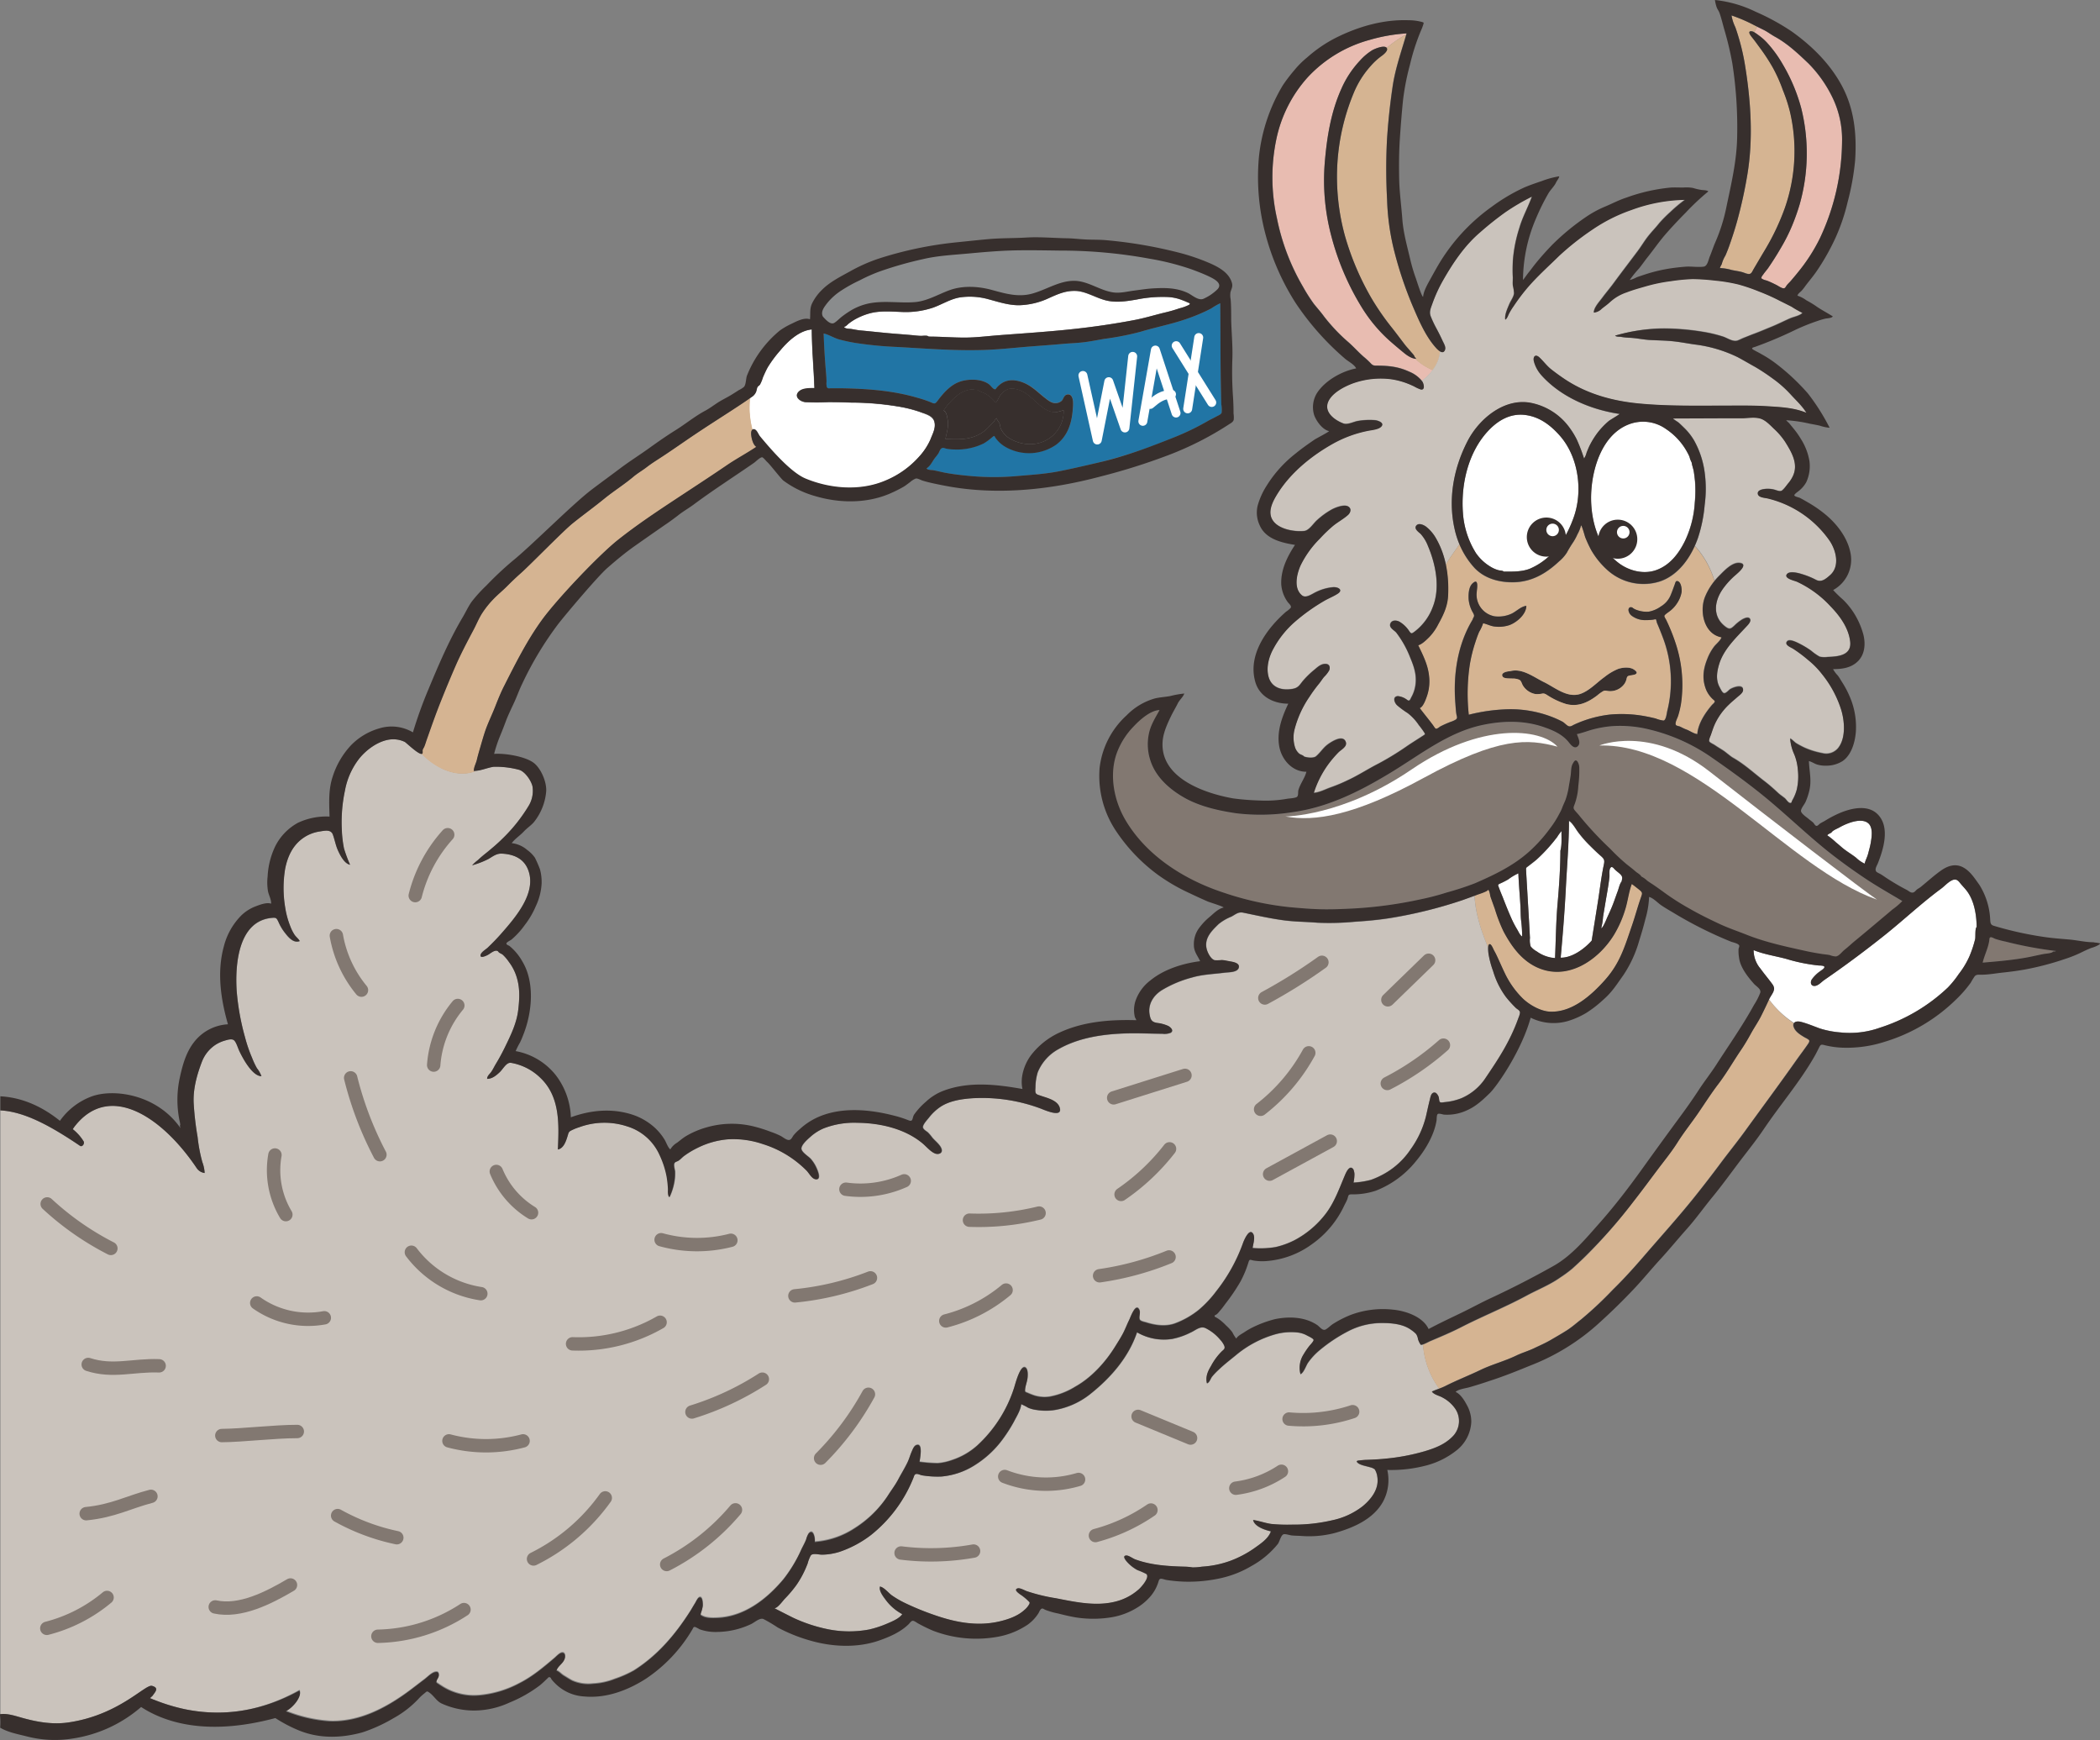 <svg xmlns="http://www.w3.org/2000/svg" viewBox="0 0 669.63 554.74"><rect x="0" y="0" width="669.63" height="554.74" fill="#808080" stroke="none"/><defs><style>.cls-1{fill:#827871;}.cls-2{fill:#fff;}.cls-3{fill:#cac3bc;}.cls-4{fill:#d5b492;}.cls-5{fill:#e8bcb1;}.cls-6{fill:#372f2d;}.cls-7{fill:#8a8c8d;stroke:#8a8c8d;stroke-miterlimit:10;}.cls-8{fill:#2175a5;}.cls-10,.cls-9{fill:none;stroke-linecap:round;stroke-linejoin:round;}.cls-9{stroke:#827871;stroke-width:4.27px;}.cls-10{stroke:#fff;stroke-width:2.85px;}</style></defs><title>alpaca-02</title><g id="Layer_2" data-name="Layer 2"><g id="lama"><path class="cls-1" d="M639.48,300.15a124.19,124.19,0,0,0,16.09,3c-.25.24-.66.14-1,.24-.17.5-2.54.65-3,.75-1.93.37-3.84.84-5.76,1.18-4.5.79-9.07,1.18-13.62,1.56.56-2.4,1.72-4.55,2.08-7,.07-.42,0-.91.38-1.07s1.19.37,1.5.48A26.72,26.72,0,0,0,639.48,300.15Z"/><path class="cls-1" d="M606.63,287.37a21.7,21.7,0,0,1-3.2,2.74c-1.23,1.07-2.5,2.11-3.75,3.17q-3.9,3.3-7.85,6.55c-1.24,1-2.41,2.13-3.67,3.13-.79.61-1.67,1.93-2.69,2.07a5.51,5.51,0,0,1-1.88-.41c-.8-.19-1.61-.23-2.4-.35-1.67-.25-3.35-.54-5-.9-6.48-1.44-13.06-2.81-19.26-5.29-2.89-1.15-5.77-2.1-8.6-3.43-3.15-1.48-6.29-3-9.32-4.75a79.25,79.25,0,0,1-8.2-5.19c-1.1-.82-2.24-1.62-3.37-2.41-.71-.48-1.44-.92-2.12-1.42a8.62,8.62,0,0,0-2-1.47c-.3-.6-1.3-1.09-1.79-1.53-.93-.83-1.93-1.58-2.9-2.36a62.83,62.83,0,0,1-5.19-4.88,108.33,108.33,0,0,1-9.65-10.33c-.54-.71-1.19-1.34-1.72-2s-.29-1.11,0-1.86a19.42,19.42,0,0,0,1.19-5.9,37.83,37.83,0,0,0,.31-5.72,3.67,3.67,0,0,0-.6-2.05c-.69-.81-1.12.06-1.52.78-.57,1.05-.46,2.47-.63,3.63-.21,1.45-.5,2.9-.73,4.36a26.22,26.22,0,0,1-.92,3.48c-.07.24-.94,2.11-1.09,2.59a11.91,11.91,0,0,1-.81,1.69,31.32,31.32,0,0,1-3,4.76,48,48,0,0,1-6.82,7.56c-5.09,4.5-11,7.31-17.19,10a94,94,0,0,1-9,2.94,80.18,80.18,0,0,1-8.62,2.23,134.53,134.53,0,0,1-20.55,2.83c-3.45.18-6.82.34-10.28.29s-7.07-.35-10.61-.68a95.64,95.64,0,0,1-21-4.61c-12.47-4.08-24.68-11.72-31.44-23.29-3.62-6.21-5.15-14.32-2.69-21.2a24.06,24.06,0,0,1,5.5-8.64c1.88-2,5.25-5,8.15-5.1-1.34,2.42-2.77,4.64-3.37,7.39a16.18,16.18,0,0,0,.35,8.37c1.58,5.37,6,9.36,10.74,12.08,5,2.88,11.09,4.24,16.77,5.07a64.9,64.9,0,0,0,17.93-.36c11.46-1.56,21.77-6.81,31.52-12.75,9.26-5.63,18-12.64,28.82-15,6.74-1.45,13.73-1.6,20.27.81,2.83,1,5.52,2.26,7.44,4.65.58.72,1.65,2.16,2.72,1.41,1.35-1,.26-2.86-.11-4,1.78-.37,3.53-1.09,5.3-1.54a34.68,34.68,0,0,1,5.91-1,38.49,38.49,0,0,1,12,1.09,58.82,58.82,0,0,1,19.84,8.95c6.44,4.47,12.71,9,18.71,14.07,6.4,5.4,12.46,11.21,19,16.38,3.57,2.81,7.28,5.47,11.06,8S602.62,285,606.63,287.37Z"/><path class="cls-2" d="M595.68,262.4c1.77,1.43,1.15,4.39.83,6.33-.21,1.16-.54,2.3-.84,3.44s-.85,2.06-1.09,3.14a10,10,0,0,1-2.73-1.88c-1.09-.87-2.31-1.61-3.44-2.44s-1.93-1.64-2.93-2.42a23.62,23.62,0,0,0-2.84-2.3c.34-.42.9-.55,1.33-.84.34-.68,1.82-1.23,2.45-1.59a19.69,19.69,0,0,1,3-1.4C591.17,261.78,594.07,261.08,595.68,262.4Z"/><path class="cls-3" d="M453.06,428.76a6.16,6.16,0,0,1-.87-1.84,3.72,3.72,0,0,0-.61-1.59,10.32,10.32,0,0,0-1.53-1.27c-2.63-1.95-6.35-2.26-9.51-2.22a23.23,23.23,0,0,0-10.32,2.47,49.89,49.89,0,0,0-9.15,6,20.71,20.71,0,0,0-3.95,4.2c-.65,1-1.3,3.12-2.39,3.66a7.91,7.91,0,0,1,1-6.35,24.41,24.41,0,0,1,1.77-2.61c.28-.38,1.52-1.52,1.4-2s-1.66-1.15-2-1.34a8.14,8.14,0,0,0-3-1,19,19,0,0,0-7.23.57,34.17,34.17,0,0,0-12.27,6.43c-1.92,1.59-3.89,3.06-5.68,4.79a20.5,20.5,0,0,0-2.23,2.33c-.45.6-.8,1.86-1.59,2.09-.5-2,.21-3.75,1.27-5.49a19,19,0,0,1,3.54-4.78c.65-.56,1-.84.71-1.7a6.7,6.7,0,0,0-1.27-1.91,14.58,14.58,0,0,0-4.69-3.72c-1.73-.82-3.26.76-4.87,1.44a22.26,22.26,0,0,1-5.82,2,17.05,17.05,0,0,1-11.17-2.11c-2.67,8-8.43,14.57-15,19.75a24.87,24.87,0,0,1-11.14,5,18.47,18.47,0,0,1-5.89,0,10,10,0,0,1-2.67-.7,16.09,16.09,0,0,0-2.23-1.13c-.16,1.84-1.49,3.93-2.32,5.55a47.07,47.07,0,0,1-3.36,5.31,32.23,32.23,0,0,1-9,8.49,23.56,23.56,0,0,1-10.81,3.64,30.14,30.14,0,0,1-6.15-.38c-.48-.07-1.5-.55-2-.41s-.55.63-.78,1.18a44.28,44.28,0,0,1-13.48,18.21,34.81,34.81,0,0,1-10.1,5.41,19.64,19.64,0,0,1-5.55.9c-1,0-3-.6-3.62.26a11.68,11.68,0,0,0-1,2.57c-.33.85-.68,1.68-1.07,2.49a29.73,29.73,0,0,1-2.55,4.41,36.85,36.85,0,0,1-3.67,4.33c-.62.65-2.26,3-3.28,3,0,0,5.64,2.9,6,3.07a49,49,0,0,0,10.93,3.62,34.13,34.13,0,0,0,13.17.12,33.07,33.07,0,0,0,5.85-1.91c1.5-.62,3.86-1.57,4.79-3a15.63,15.63,0,0,1-5.09-4.3c-.81-1.1-2.46-3.06-2-4.5,1.32.26,2.65,2,3.72,2.77a29.37,29.37,0,0,0,4.31,2.51,85.67,85.67,0,0,0,9.31,3.8c6.75,2.4,13.78,3.74,20.85,2.06,2.69-.65,5.79-1.72,7.84-3.63a6.13,6.13,0,0,0,1.56-1.88c.21-.53.17-.44-.16-.84a16.82,16.82,0,0,0-2.84-2.32c-.44-.35-2-1.41-.78-1.83.76-.28,2.23.59,2.92.85a56.79,56.79,0,0,0,9.36,2.28c6.32,1.23,13,2.72,19.43.95a17.51,17.51,0,0,0,7-3.8c.81-.72,3.65-3.92,2.36-4.91a25,25,0,0,0-2.79-1.22,12.28,12.28,0,0,1-3.14-2.41c-.44-.48-1.9-2.14-.45-2.24.79-.06,2.13,1,2.87,1.24,5.12,1.89,10.73,2.2,16.12,2.33.74,0,1.44.13,2.16.22a17.17,17.17,0,0,0,3-.23,32.1,32.1,0,0,0,8.94-1.82,34.07,34.07,0,0,0,7.67-4c1.93-1.39,4.58-3.06,5.38-5.44-1.8-.4-5.24-1.5-5.67-3.62,2,.33,3.91,1,5.93,1.28a55.23,55.23,0,0,0,6.56.2,54,54,0,0,0,12.79-1.4,23.72,23.72,0,0,0,9.7-4.5c2.74-2.3,5.28-5.55,4.61-9.44a5.6,5.6,0,0,0-.81-2.3,3.85,3.85,0,0,0-1.52-.66c-1.13-.35-2.92-.55-3.85-1.36-.77-.68-.14-.74.55-.81s1.45-.15,2.19-.18c2.08-.07,4.16-.18,6.25-.4a67,67,0,0,0,12.31-2.4c3.47-1,6.67-2.24,9.2-5a7,7,0,0,0,.44-8.72,11.41,11.41,0,0,0-3.91-3.39c-1-.6-2.8-.9-3.42-1.93.77-.35,1.56-.64,2.35-.94a27.11,27.11,0,0,1-5.14-14A1.22,1.22,0,0,1,453.06,428.76Z"/><path class="cls-4" d="M564.08,318.59l0,.05c-.82,1.77-1.67,3.54-2.54,5.29s-2.17,3.62-3.19,5.47a62.79,62.79,0,0,1-3.28,5.44c-2.41,3.54-4.52,7.28-7.12,10.69-2.3,3-4.34,6.22-6.48,9.34s-4.53,6.08-6.52,9.24c-1.88,3-4.2,5.83-6.33,8.66-2.55,3.39-5,6.78-7.65,10.12a169,169,0,0,1-15.37,17.69c-1.4,1.35-2.82,2.68-4.27,4a41,41,0,0,1-3.86,2.82c-3.24,2.3-7.16,3.84-10.66,5.73-6.81,3.68-14.06,6.57-21,10.12-3.12,1.6-6.42,3-9.64,4.34-.38.16-1.6.83-2.43,1.11a27.11,27.11,0,0,0,5.14,14,19.38,19.38,0,0,0,2-.87c3.64-1.84,7.44-3.31,11.12-5.08s7.66-2.79,11.31-4.54c1.88-.91,3.92-1.48,5.81-2.4s3.57-1.62,5.3-2.63,3.5-2,5.2-3.11,3-2.29,4.49-3.44a118.12,118.12,0,0,0,10.14-9.5c3.25-3.18,6.39-6.61,9.36-10.06,5.56-6.47,11.35-12.84,16.67-19.49q4.17-5.2,8.14-10.54c2.58-3.47,5.32-6.84,7.87-10.33,5.55-7.64,11.19-15.22,16.64-23,1.09-1.53,2.25-3,3.32-4.6.18-.26.73-1,.6-1.37s-1.25-.88-1.59-1.09c-1.24-.74-2.83-1.72-3.34-3.15a1.41,1.41,0,0,1,0-1.34A29.79,29.79,0,0,1,564.08,318.59Z"/><path class="cls-2" d="M627.13,284c-.61-.81-1.34-1.54-2-2.33-.38-.47-.85-1.13-1.5-1.26-1.5-.32-3.49,2-4.55,2.77-6.34,4.67-12.1,10.12-18.23,15s-12.64,9.73-19.17,14.22c-.89.61-2,1.9-3.14,1.9s-1.35-1.15-.89-2a10.78,10.78,0,0,1,2.73-2.7c.24-.21,1.38-.93,1.35-1.34s-1.46-.45-1.78-.48a55.41,55.41,0,0,1-10.34-2.08c-3.45-.95-7.16-1.45-10.47-2.82a9.1,9.1,0,0,0,2.19,5.91c1.22,1.7,2.59,3.3,3.82,5s-.27,3.1-1.07,4.77a29.79,29.79,0,0,0,8,7.57c.39-.55,1.35-.6,2.25-.36,2.05.53,4,1.37,6,2.1a29.19,29.19,0,0,0,6.5,1.25,28.61,28.61,0,0,0,12.66-1.51,56.39,56.39,0,0,0,21.65-12.81,31.94,31.94,0,0,0,3.47-4.31,26.48,26.48,0,0,0,3.42-5.68,36.07,36.07,0,0,0,1.78-5.38c.17-.7-.09-3.5.47-3.9C630.26,291.76,629.51,287.14,627.13,284Z"/><path class="cls-5" d="M561,11.41c-.42-.29-1-.78-1.6-1.11l.88-1.77c.72.35,1.43.69,2.14,1.05,1.23.62,2.29,1.45,3.49,2.11,4.11,2.25,7.41,5.39,10.79,8.6a40.59,40.59,0,0,1,7.66,10.93,30.57,30.57,0,0,1,3,14A73.69,73.69,0,0,1,580.29,76a55.91,55.91,0,0,1-7.07,10.92c-.7.9-1.47,1.78-2.21,2.65-.39.46-.84.86-1.22,1.33-.23.28-.5.93-.89,1-.64.15-1.93-.8-2.5-1.07-1-.5-2-1-3.1-1.4-.39-.15-1.14-.25-1.44-.55s-.3.15-.15-.57a2.8,2.8,0,0,1,.47-.72c.46-.7,1.06-1.31,1.54-2,1.49-2.15,2.91-4.41,4.22-6.67a55.55,55.55,0,0,0,3.51-7,67.09,67.09,0,0,0,2.39-6.72,59.41,59.41,0,0,0,.53-30.67,56.32,56.32,0,0,0-6-14.19A38.83,38.83,0,0,0,563.8,14,17.74,17.74,0,0,0,561,11.41Z"/><path class="cls-4" d="M549,84.26a10.33,10.33,0,0,1,1.19-2.78c.49-1.11.92-2.24,1.32-3.38.93-2.64,1.78-5.27,2.53-8a147.29,147.29,0,0,0,3.17-14.55c1.86-11.29,1.1-23.11-.7-34.35a72.87,72.87,0,0,0-1.95-8.76c-.37-1.26-.77-2.54-1.22-3.78a14.2,14.2,0,0,1-1.2-3.74A49.72,49.72,0,0,1,559.31,8l1,.5-.88,1.77a2.2,2.2,0,0,0-1-.34c-1.41,0,.06,1.68.46,2.19.8,1,1.57,2.11,2.37,3.17a64.38,64.38,0,0,1,4.11,6.31,49.6,49.6,0,0,1,3.18,7.14,50.85,50.85,0,0,1,2.26,6.92,55,55,0,0,1-1.6,30.48,74.18,74.18,0,0,1-6.31,13.37q-1.89,3.17-3.75,6.35c-.28.48-.55,1.25-1.13,1.42s-1.67-.32-2.36-.52c-1.12-.32-2.3-.45-3.43-.7a16.16,16.16,0,0,0-3.77-.63A5,5,0,0,1,549,84.26Z"/><path class="cls-2" d="M540.46,153.49a38.18,38.18,0,0,1-.08,6.76,32.81,32.81,0,0,1-3.19,12.34c-2,4-4.79,7.63-9.13,9.17-3.91,1.39-8.44.29-11.71-2.09-7.31-5.32-9.63-15.27-8.91-23.87.63-7.67,3.81-17.06,11.44-20.32a12.61,12.61,0,0,1,12.39,1.32,20.85,20.85,0,0,1,5,4.69,20,20,0,0,1,1.67,2.58c.28.51.56,1,.79,1.58a7.22,7.22,0,0,0,.68,1.77c.12.93.49,1.88.66,2.81C540.23,151.32,540.34,152.39,540.46,153.49Z"/><path class="cls-3" d="M572.92,204.7a30.63,30.63,0,0,1,4.54,2.63,16.9,16.9,0,0,0,2.73,1.93,6.88,6.88,0,0,0,2.6.1c3.45-.09,7.73-.49,7.16-5-.55-4.32-3.31-8.06-6.22-11.1A34.16,34.16,0,0,0,573,185.4c-.73-.32-3.92-1-3.31-2.22.69-1.41,3.77-.55,4.82-.23a25.46,25.46,0,0,1,4.6,1.86c1.74.92,3.13-.34,4.47-1.5,3.22-2.81,1.92-7.88-.16-11a33.67,33.67,0,0,0-19.82-13.47c-.91-.2-2.93-.28-3.08-1.48s1.67-1.48,2.54-1.56a8.47,8.47,0,0,1,2.65.22c.66.15,1.78.7,2.42.37a11.59,11.59,0,0,0,2-2.24,10.47,10.47,0,0,0,1.54-2.33c1.91-3.91-.34-7.66-2.41-11a22.25,22.25,0,0,0-3.58-4.18c-1.22-1.16-2.81-2.85-4.48-3.29s-3.77-.11-5.58-.06c-2.44.06-4.89,0-7.34,0l-14.76.06c0,.22,1.49,1.08,1.81,1.37.65.59,1.3,1.22,1.92,1.83a18.72,18.72,0,0,1,3,3.88,28.67,28.67,0,0,1,3.35,10.14,39.06,39.06,0,0,1,0,10.36,46.43,46.43,0,0,1-2.13,10.57c-.3.84-.65,1.68-1,2.52a28.43,28.43,0,0,1,6.23,11.09,21.18,21.18,0,0,1,1.56-1.73c1.55-1.52,4.09-4.36,6.51-4.05,2.89.37-.61,3.19-1.39,3.88a25.29,25.29,0,0,0-4,4.38c-2.85,4.09-3.36,9.18,1.12,12.28,1.14.78,1.63.28,2.55-.55a13.44,13.44,0,0,1,2.53-2c.6-.31,1.95-.89,2.43-.18s-.73,2-1.19,2.53c-3.28,3.54-7.11,7.1-8.59,11.82-.76,2.45-1.19,5.13.13,7.49.3.54.84,1.88,1.46,1.88s1.31-.86,1.74-1.19c.82-.61,4.42-2,4.26.25-.06.84-1.21,1.63-1.78,2.13-.91.8-1.84,1.55-2.71,2.4a20.63,20.63,0,0,0-4.52,6.27c-.5,1.1-.84,2.25-1.24,3.39-.17.47-.75,1.56-.56,2.07s1.35.93,1.78,1.24c1,.69,2,1.24,3,1.92.8.58,2.15,1.74,2.72,2.06,3.64,2,6.83,5,10.15,7.54a57.22,57.22,0,0,1,4.42,3.81c.64.58,1.35,1,2,1.56.49.38,1,1.39,1.65,1.54s.47-.19.7-.67.43-.76.61-1.15a14.48,14.48,0,0,0,.89-2.4,19,19,0,0,0,.34-6.39,16.36,16.36,0,0,0-1.14-4.9,14.36,14.36,0,0,1-1.31-5c.37,0,1.5,1.2,1.91,1.45a29.44,29.44,0,0,0,2.71,1.45,25.13,25.13,0,0,0,5.63,1.73,4.9,4.9,0,0,0,5.11-1.69c2.48-3.2,2-8.72.86-12.32a34.5,34.5,0,0,0-6-11.11,27.47,27.47,0,0,0-4.49-4.59,44.73,44.73,0,0,0-4.8-3.59c-.66-.37-3-1.29-1.83-2.42C570.63,203.66,572.18,204.38,572.92,204.7Z"/><path class="cls-2" d="M240.53,137l.19.07c.66.34,1.11,1.6,1.57,2.16,3.26,3.93,9.69,11.47,14.51,13.47,7.92,3.28,17.49,4,25.48.62A29.56,29.56,0,0,0,293,145.65a20.11,20.11,0,0,0,3.61-5.51c.66-1.74,1.73-3.65,1.26-5.58s-2.92-2.49-4.64-3.16a42.45,42.45,0,0,0-7.07-1.74,91.88,91.88,0,0,0-14.8-1.22c-2.43-.08-4.84-.16-7.27-.15a69.88,69.88,0,0,1-7.38,0c-1.68-.16-3.84-1.85-2-3.48,1.21-1.08,3.39-1,4.9-1-.22-6.22-.81-12.44-.85-18.68-3.94.33-7.64,3.78-10,6.65a37.5,37.5,0,0,0-4.07,5.49c-.56,1-1,2.09-1.51,3.17a12.2,12.2,0,0,1-.93,2.29c-.25.33-.57.42-.8.79a4.08,4.08,0,0,0-.31,1.1,3.49,3.49,0,0,1-1.6,2.09l-.79.54A21.38,21.38,0,0,0,240.53,137Z"/><path class="cls-4" d="M151.06,245.56a21.57,21.57,0,0,1,.92-3.16c.23-1,.48-1.91.76-2.86.64-2.17,1.55-5.5,2.36-7.61s1.87-4.33,2.73-6.52,1.78-4.5,2.88-6.67c3.65-7.19,7.32-14.53,12.07-21.06s18-20.56,24.27-25.53c7.31-5.77,15.2-10.83,23-16,3.84-2.52,7.67-5.05,11.47-7.63,3.12-2.12,6.46-3.87,9.58-6-1.11-.68-1.7-3.29-1.62-4.52,0-.67.37-1.36,1.08-1.11a21.38,21.38,0,0,1-1.75-9.7c-1.61,1.13-3.28,2.23-4.93,3.31-4.06,2.65-8.15,5.25-12.17,7.94-3.42,2.28-6.76,4.66-10.2,6.92-1.76,1.17-3.58,2.27-5.25,3.56-1.41,1.08-3,2-4.31,3.1-2.95,2.49-6.27,4.57-9.28,7-3.3,2.69-6.75,5.18-10.07,7.84s-13.49,13.2-16.56,15.92c-1.53,1.35-3,2.8-4.46,4.23s-2.91,2.55-4.24,4a29.12,29.12,0,0,0-3.65,4.55c-1.06,1.66-1.83,3.58-2.76,5.34-2,3.79-4,7.54-5.73,11.49s-3.31,7.78-4.86,11.7-2.92,7.86-4.32,11.8c-.28.79-.49,1.61-.84,2.38a4.44,4.44,0,0,0-.43.84c-.08.34.07.81-.08,1.13s-.92.07-1.79-.53C137.18,245.15,144.36,246.63,151.06,245.56Z"/><path class="cls-4" d="M522.77,283.69c-.06,0-2.35-1.87-2.45-1.87-1,2.61-1.25,5.51-2.11,8.18a35.54,35.54,0,0,1-3.57,8.05c-5.11,8.26-15.15,14.92-24.88,10.17-4.8-2.35-7.87-6.68-10.32-11.24a50.47,50.47,0,0,1-2.79-7.25c-.45-1.25-.91-2.49-1.35-3.74-.2-.56-.28-2-.78-2.36-.11.56-3.17,1.48-3.64,1.66l-.05,0a81.52,81.52,0,0,0,3.88,15.88.34.34,0,0,1,.44-.2c.55.2,1.05,1.59,1.31,2.05.41.72.77,1.47,1.12,2.24.75,1.6,1.44,3.21,2.2,4.79A28.74,28.74,0,0,0,485.3,318c2.15,2.21,5.86,4.36,9,4.49,7,.28,13.09-5.18,17.45-10.06,4.85-5.43,6.3-10.65,8.67-17.52,1-2.86,1.77-5.8,2.77-8.66C523.66,284.85,523.87,284.57,522.77,283.69Z"/><path class="cls-2" d="M513.18,279.62c.08-.77-.17-2.31.32-2.95s1,.1,1.4.52c.63.64,1.45,1.13,2,1.79s.33,1.24.14,2.12c-.56.58-.91,2.24-1.21,3-.53,1.41-1,2.83-1.53,4.22s-1.13,2.67-1.74,4c-.26.56-1.45,3.61-2,3.61a18.27,18.27,0,0,0,.58-3.55c.21-1.34.45-2.68.67-4C512.28,285.46,512.86,282.54,513.18,279.62Z"/><path class="cls-2" d="M510.33,272.78c1.2,1.06,1.41,1.44,1.07,3-.82,3.9-1.26,7.93-1.89,11.86q-1,6.15-2,12.29c-2.33,2.61-6.2,5.48-9.89,5.43.68-7.37,1.27-14.71,1.65-22.09.36-7.16,1-14.37,1-21.55,1.12.67,2.06,2.42,2.82,3.47a38.11,38.11,0,0,0,3.57,4.15C507.88,270.5,509.06,271.69,510.33,272.78Z"/><path class="cls-2" d="M497.47,139c5.92,6.77,7.32,17.62,4.31,26-1.72,4.78-4.16,9.21-8.08,12.55a21.41,21.41,0,0,1-5.95,3.79c-2.66,1-5.5.89-8.29.89-.16-.34-1.24-.34-1.57-.43a10,10,0,0,1-2.66-1.16,15.07,15.07,0,0,1-4.59-4.3,27.65,27.65,0,0,1-4.16-12.84c-.66-9,1.61-19.06,7.83-25.89,3.15-3.47,7.16-5.91,12-5.32C491,132.9,494.47,135.6,497.47,139Z"/><path class="cls-2" d="M494.56,269.31c.7-.81,1.34-1.63,2-2.48A12.63,12.63,0,0,1,497.9,265c-.06,2,.18,4.35-.36,6.26,0,5.66-.4,11.44-.89,17.06s-.53,11.46-.8,17.18a11.37,11.37,0,0,1-5.83-2.13,6.22,6.22,0,0,1-1.94-1.61,6.83,6.83,0,0,1-.22-2.68c-.25-4.9-.56-9.81-.85-14.72-.13-2.28-.27-4.56-.39-6.83-.05-.9,0-.83.73-1.36.87-.69,1.76-1.35,2.61-2.07A51.44,51.44,0,0,0,494.56,269.31Z"/><path class="cls-2" d="M483.84,296.43a32.67,32.67,0,0,1-1.76-3.31c-1.05-2.34-2-4.72-2.92-7.11-.41-1-.83-2-1.22-3.05-.26-.71-.45-.86.28-1.21a27.79,27.79,0,0,0,2.72-1.38,17,17,0,0,1,3.22-1.92c.13,3.44.45,6.86.65,10.29.1,1.52.07,3.05.21,4.56a42.43,42.43,0,0,1,.35,5.28C484.67,298.17,484.25,297.09,483.84,296.43Z"/><path class="cls-6" d="M481.51,214c3.84-1.1,7.6,1.92,10.85,3.49,3.45,1.68,7.41,5.15,11.57,3.74,2.9-1,5.26-3.64,7.69-5.37a18.08,18.08,0,0,1,4.3-2.57c1.49-.51,3.91-.74,5.23.29.66.52,1.12,1,.24,1.46a8.14,8.14,0,0,1-1.66.33c-.77.2-.87.27-1.07,1a4.41,4.41,0,0,1-.82,1.84,5.56,5.56,0,0,1-4.93,2.14c-.65-.06-1.1-.26-1.68,0a11.69,11.69,0,0,0-1.88,1.34c-3,2.29-6.19,3.79-10,2.78a23.15,23.15,0,0,1-5.54-2.54c-.62-.36-1.15-.86-1.88-.81a8.32,8.32,0,0,1-2.34.18,5.93,5.93,0,0,1-4.06-2.82c-.3-.55-.44-1.31-1-1.69a5.13,5.13,0,0,0-2.28-.43c-.76-.08-2.67.11-3.13-.64C478.38,214.39,480.76,214,481.51,214Z"/><path class="cls-5" d="M447.66,112.48c-1.61-1.31-3.19-2.65-4.72-4a48.2,48.2,0,0,1-8.49-10.13,83.59,83.59,0,0,1-9.93-23.1,69.31,69.31,0,0,1-2.12-23c.65-8.12,1.93-16.43,5.32-23.93a31.59,31.59,0,0,1,5.93-9,18,18,0,0,1,4-3.36c.81-.43,3.78-1.68,4.53-.69a40.52,40.52,0,0,1,6.23-4.31l.09-.32a54,54,0,0,0-11.82,2.08,41.91,41.91,0,0,0-19.8,12A42.4,42.4,0,0,0,407,44.32a59.55,59.55,0,0,0,.21,25.25,70.58,70.58,0,0,0,8.29,21.8,54.27,54.27,0,0,0,3.48,5.46c1.05,1.36,2.23,2.65,3.22,4a56.82,56.82,0,0,0,8,8.4c1.56,1.45,3,3,4.59,4.41a26.38,26.38,0,0,1,2.07,1.88c.64.7.9,1,1.91,1,3.81,0,7,.27,10.56,1.9a10.68,10.68,0,0,1,4.08,2.93c.07,0,.14-.05.22-.09a16.23,16.23,0,0,0,3.28-3.29,19,19,0,0,1-5.67-3.69A7.84,7.84,0,0,1,447.66,112.48Z"/><path class="cls-4" d="M457.71,110.72c-3.23-3.69-5.34-8.7-7.26-13.15a121.58,121.58,0,0,1-5.69-16.83,76.51,76.51,0,0,1-2.46-17,183.11,183.11,0,0,1-.05-18.89c.37-5.82.91-11.48,1.77-17.25s2.77-11.08,4.37-16.64a40.52,40.52,0,0,0-6.23,4.31l0,0c.58.88-1.22,2.24-1.76,2.62A20.38,20.38,0,0,0,437.11,21a29.68,29.68,0,0,0-5.4,8.52,69.55,69.55,0,0,0-5.22,22A71.21,71.21,0,0,0,428.81,75a87.37,87.37,0,0,0,8.52,20.09,81.42,81.42,0,0,0,6.49,9.37c1.39,1.75,2.7,3.53,4.06,5.3.61.8,1.33,1.51,1.95,2.29.37.45,1.22,1.23,1.3,1.84a.53.53,0,0,1,.37.48,1.53,1.53,0,0,1-.3,0,19,19,0,0,0,5.67,3.69,11.21,11.21,0,0,0,2.36-6A6.92,6.92,0,0,1,457.71,110.72Z"/><path class="cls-3" d="M571,125.79a36.41,36.41,0,0,0-5.7-5.05,63.94,63.94,0,0,0-5.64-3.73c-1.86-1-3.69-2.12-5.57-3.12a43.25,43.25,0,0,0-13.85-4.06c-2.25-.33-4.47-.76-6.74-1-2.46-.26-4.91-.27-7.38-.41-2.28-.13-4.51-.66-6.8-.72a21.23,21.23,0,0,1-2.4-.27c-.58-.09-1.45,0-1.93-.39a55.87,55.87,0,0,1,15.55-2.41,78.21,78.21,0,0,1,12.69,1.1,43.32,43.32,0,0,1,6.17,1.49c1.37.44,3.16,1.77,4.65,1.24.73-.27,1.41-.67,2.17-.94s1.68-.65,2.53-1c2.06-.76,4.06-1.61,6.09-2.44s4-1.84,6-2.71c1.07-.46,3.08-.82,3.87-1.72a32.27,32.27,0,0,1-3.53-2l-3.65-1.83a63.67,63.67,0,0,0-6.68-3,58.11,58.11,0,0,0-6.55-2.24,52.3,52.3,0,0,0-7.46-1.24,71.34,71.34,0,0,0-7.16-.49,58.67,58.67,0,0,0-6.88.66,52.22,52.22,0,0,0-8.19,1.69c-2,.58-4.08,1.15-6,1.9a14.81,14.81,0,0,0-5.29,3.09c-.82.79-1.76,1.42-2.65,2.14a4,4,0,0,1-2.51,1.21c.05-1.59,1.74-3.4,2.64-4.61,1.17-1.59,2.46-3.08,3.63-4.67,2.53-3.45,5.15-6.86,7.72-10.29,1.22-1.61,2.23-3.39,3.5-4.94,1.09-1.36,2.34-2.6,3.4-4a42.43,42.43,0,0,1,3.41-3.43,48,48,0,0,1,4.75-4,51.57,51.57,0,0,0-17,3.21,52.2,52.2,0,0,0-12.63,6.37,84.83,84.83,0,0,0-10.48,8.29c-3.48,3.41-7.08,6.61-10.25,10.34a62.24,62.24,0,0,0-4.26,5.71,18.11,18.11,0,0,0-1.48,2.41c-.29.6-.57,1.52-1.19,1.88-.2-1.63.72-3.48,1.33-5,.45-1.08,1.4-2.28,1.49-3.45a13,13,0,0,0-.39-2.41c-.09-.86,0-1.72,0-2.58-.08-1.73-.05-3.44,0-5.18a45.41,45.41,0,0,1,2.09-10.62c1-3.48,2.81-6.6,4-10a71.88,71.88,0,0,0-8.51,5,101.25,101.25,0,0,0-7.92,6.41c-4.95,4.2-8.7,9.79-11.89,15.39a45.94,45.94,0,0,0-3.38,7.42c-.47,1.35-1.06,2.51-.54,3.92a32.47,32.47,0,0,0,1.79,3.83c.69,1.33,1.35,2.65,2,4,.2.44.52,1,.72,1.54a1.94,1.94,0,0,1,0,1.53c-.37.74-1,.68-1.54.34a11.21,11.21,0,0,1-2.36,6,16.23,16.23,0,0,1-3.28,3.29c-.08,0-.15,0-.22.09l.22.29c.48.79.88,2.75-.54,2.48a12.78,12.78,0,0,1-2.16-1c-.64-.29-1.26-.59-1.93-.84a23.45,23.45,0,0,0-5.54-1.46,26.42,26.42,0,0,0-11.74,1.25c-2.85,1-7.08,3.12-8.22,6.15-1.23,3.27,2.25,5.74,4.91,6.73,1.38.52,3.3-.59,4.72-.81a22.21,22.21,0,0,1,5.34-.24c.93.08,3.25.83,2,2.09-.88.89-2.93,1.06-4.06,1.28a38,38,0,0,0-11.19,4.06c-6.77,3.78-13.34,9-17.57,15.64-1.82,2.84-4,6.75-1.1,9.67,2.16,2.19,6.46,2.88,9.39,2.59,1.57-.16,2.93-2.44,4.08-3.45a24.88,24.88,0,0,1,4.82-3.47c1.21-.62,3.75-1.63,5.06-.92s.81,2-.07,2.79c-1.42,1.24-3.15,2.17-4.61,3.35a43,43,0,0,0-4.3,4.13,31.76,31.76,0,0,0-6.17,8.57c-1.22,2.78-2.3,7.34.51,9.56,1.27,1,3.19-.52,4.43-1.09a15.34,15.34,0,0,1,5.5-1.55c1.49-.1,3.3.84,1.4,2.08-1.25.82-2.73,1.41-4,2.14a61.18,61.18,0,0,0-9.67,6.87,30.73,30.73,0,0,0-6.73,8.4c-1.49,2.67-2.42,6-1.6,9.06,1,3.5,4.16,4.43,7.49,3.9,1.84-.29,2.24-1,3.31-2.4a29.27,29.27,0,0,1,4-3.89c1-.85,1.87-1.69,3.25-1.71s1.72.9,1.29,2.05a9.18,9.18,0,0,1-1.67,2.13c-.54.68-1,1.41-1.54,2.09a45.49,45.49,0,0,0-3.09,4.21,33.13,33.13,0,0,0-4.74,10.34,10.59,10.59,0,0,0,.14,5.8,4.6,4.6,0,0,0,1.34,2c.39.32,1.24.49,1.53.91,1,.38,3,.6,3.78-.08,1.29-1.07,2.19-2.56,3.53-3.62,1.08-.85,5.17-3.59,6-.91.46,1.41-1.47,2.38-2.3,3.18a35.52,35.52,0,0,0-3.4,4,31.67,31.67,0,0,0-4.52,9c1.94-.17,3.73-1.19,5.55-1.81a51.36,51.36,0,0,0,5.11-2.11c3.42-1.56,6.55-3.64,9.89-5.34a90.18,90.18,0,0,0,9.39-5.77c1.62-1.09,3.27-2.1,4.9-3.17.69-.45.71-.41.3-1.08s-1.13-1.55-1.7-2.31a16,16,0,0,0-3.55-3.8,28.84,28.84,0,0,1-3.39-2.51c-.84-.8-1.53-2.75.27-2.9a5.71,5.71,0,0,1,2.85,1.12c.38.23.4.41.77.27s.54-.79.67-1a11,11,0,0,0,1.15-3c.79-3.5-.13-6.43-1.47-9.62a32.58,32.58,0,0,0-4.46-8c-.73-.87-2.51-1.6-1.85-3,.52-1.11,2-1,2.9-.46a9.54,9.54,0,0,1,3,2.81c.8,1.18.89,1,2,.18a17.53,17.53,0,0,0,5.62-7.7c2.42-6.16.95-13.6-1.56-19.51a12.3,12.3,0,0,0-2.31-3.79c-.56-.59-2.11-1.54-1.47-2.54.75-1.18,2.53-.32,3.3.3a12.47,12.47,0,0,1,2.73,3.07,28,28,0,0,1,3.49,9c1.3-2.23,2.93-4.37,4.36-6.49a30,30,0,0,1-1.54-4.79c-2.18-9.58-.31-19.49,4.15-28.1,3.74-7.2,11.94-14,20.56-12.07a20,20,0,0,1,11.33,7.05,26.12,26.12,0,0,1,2.88,4.48,58.44,58.44,0,0,1,2.36,6.14,5.91,5.91,0,0,0,.8-1.87c.29-.72.57-1.45.9-2.14a26.74,26.74,0,0,1,2.64-4.26,25.16,25.16,0,0,1,3.49-3.66c.38-.34,3.5-2.13,3.5-2.29-9.08-1.34-18.57-5.31-24.81-12.2a10,10,0,0,1-.72-.89,10.17,10.17,0,0,1-1.81-3.67c-.36-1.48.44-2.48,1.75-1.27s2.33,2.65,3.71,3.75c1.53,1.2,3.15,2.39,4.78,3.45,6.93,4.51,14.74,6.65,22.89,7.47,9.34.92,18.8.72,28.18.71,4.36,0,8.63-.08,13,.19s8.58.44,12.59,2.1C574.71,129.45,572.73,127.67,571,125.79Z"/><path class="cls-4" d="M546,222.7a8.61,8.61,0,0,1-2-2.9c-1.33-3.35-1-6.4.34-9.71a16.17,16.17,0,0,1,2.23-4.05c.63-.81,2.05-1.94,2.33-2.93-5.66-1.05-7.08-8.38-5.24-12.9a19.63,19.63,0,0,1,3-5,28.43,28.43,0,0,0-6.23-11.09c-1.82,4-4.57,7.84-8.38,10.06a14.55,14.55,0,0,1-2.72,1.24,17.22,17.22,0,0,1-17-3.84,25.55,25.55,0,0,1-4.94-6.18,37.18,37.18,0,0,1-1.86-4c-.19-.49-1.07-3.84-1.36-3.84A12,12,0,0,1,503,170.4a18.79,18.79,0,0,1-1.68,3c-.61.95-1.18,1.88-1.72,2.87a12.24,12.24,0,0,1-2.52,2.81c-4,3.76-8.55,6.42-14.16,6.59-4.66.14-9.45-1.08-12.75-4.57a24.63,24.63,0,0,1-4.8-7.56c-1.43,2.12-3.06,4.26-4.36,6.49a38.31,38.31,0,0,1,.7,9.73c-.16,3.43-1.48,6.26-3.11,9.2a17.49,17.49,0,0,1-2.84,4.07c-.85.83-2.38,2.39-3.57,2.65,1.56,3.26,3.09,6.24,3.46,9.89a14.27,14.27,0,0,1-.58,6c-.32,1-1.24,3.79-2.4,4.14,1.33,1.78,2.76,3.49,4.1,5.27.13.16.73,1.22,1,1.29.5.17,1.16-.54,1.58-.75a33.68,33.68,0,0,1,3.14-1.39,7.54,7.54,0,0,0,1.71-.76c.63-.53.28-1,.16-1.75-.18-1.14-.23-2.29-.32-3.43-.74-9.2.73-18.94,5.64-26.89-.05.06-.12.18-.17.24.39-1.08.83-1,.15-2.23a10.09,10.09,0,0,1-1.39-4.3c-.09-1.52,0-3.83,1.21-5,2.13-2,1.45,1.71,1.37,2.68a7,7,0,0,0,5.76,7.78,10,10,0,0,0,5-.69c1.71-.67,3.22-2.44,5.06-2.66,0,2.72-3.09,5.33-5.43,6.16a10.6,10.6,0,0,1-4.33.47c-1.46-.09-2.58-.77-4-1.08a13.89,13.89,0,0,1-1.28,2.77,35.59,35.59,0,0,0-1.26,3.45,47.22,47.22,0,0,0-1.74,7.13,63,63,0,0,0-.3,15.82,57,57,0,0,1,13.06-1.76,37,37,0,0,1,12.51,2.1,32.69,32.69,0,0,1,4.3,1.87c.65.35,1.31,1.23,2,1.45s1.22-.26,1.78-.53a37.37,37.37,0,0,1,11.39-3.16,41.21,41.21,0,0,1,11.78.65c.91.17,1.81.39,2.72.6a10.35,10.35,0,0,0,2.52.67c.87-.1,1-2.44,1.26-3.25a39.24,39.24,0,0,0-1.3-22.82c-.61-1.68-1.28-3.35-2-5-.06-.13-.31-1.18-.36-1.21s-.94.12-1.12.14a14.87,14.87,0,0,1-2,.11,7.15,7.15,0,0,1-4.53-1.33,2.58,2.58,0,0,1-1.11-1.94c.08-.79.58-1,1.22-.74a3.49,3.49,0,0,0,.55.39,5,5,0,0,0,1,.44,9,9,0,0,0,3.72.49,9.57,9.57,0,0,0,3.88-1.68,7.57,7.57,0,0,0,3.07-3.52c.49-1.17.9-2.36,1.35-3.55.18-.5.25-.89.53-1a.69.69,0,0,1,.39,0c1.11.34,1.34,2.54,1.24,3.5a9.49,9.49,0,0,1-1.31,3.35,10.25,10.25,0,0,1-3,3.11c-.27.22-1.11.7-1.18,1.1s.43,1,.58,1.33a59.75,59.75,0,0,1,3.3,8.34A41.93,41.93,0,0,1,536,224a28,28,0,0,1-1,4.27c-.18.59-1.06,2.2-.67,2.79.19.3.93.37,1.24.5.68.3,1.3.67,2,.92,1.17.41,2.38,1.35,3.61,1.51.24-3.37,2.53-6.78,4.65-9.27.24-.28,1-.8.89-1.22C546.68,223.25,546.12,222.86,546,222.7Zm-24.82-9.16c.66.52,1.12,1,.24,1.46a8.14,8.14,0,0,1-1.66.33c-.77.2-.87.27-1.07,1a4.41,4.41,0,0,1-.82,1.84,5.56,5.56,0,0,1-4.93,2.14c-.65-.06-1.1-.26-1.68,0a11.69,11.69,0,0,0-1.88,1.34c-3,2.29-6.19,3.79-10,2.78a23.15,23.15,0,0,1-5.54-2.54c-.62-.36-1.15-.86-1.88-.81a8.32,8.32,0,0,1-2.34.18,5.93,5.93,0,0,1-4.06-2.82c-.3-.55-.44-1.31-1-1.69a5.13,5.13,0,0,0-2.28-.43c-.76-.08-2.67.11-3.13-.64-.77-1.27,1.61-1.7,2.36-1.7,3.84-1.1,7.6,1.92,10.85,3.49,3.45,1.68,7.41,5.15,11.57,3.74,2.9-1,5.26-3.64,7.69-5.37a18.08,18.08,0,0,1,4.3-2.57C517.41,212.74,519.83,212.51,521.15,213.54Z"/><path class="cls-6" d="M449.83,112.07c.37.45,1.22,1.23,1.3,1.84a.53.53,0,0,1,.37.48c-1.34,0-2.88-1.12-3.84-1.91-1.61-1.31-3.19-2.65-4.72-4a48.2,48.2,0,0,1-8.49-10.13,83.59,83.59,0,0,1-9.93-23.1,69.31,69.31,0,0,1-2.12-23c.65-8.12,1.93-16.43,5.32-23.93a31.59,31.59,0,0,1,5.93-9,18,18,0,0,1,4-3.36c.82-.44,3.88-1.73,4.57-.65.58.88-1.22,2.24-1.76,2.62A20.38,20.38,0,0,0,437.11,21a29.68,29.68,0,0,0-5.4,8.52,69.55,69.55,0,0,0-5.22,22A71.21,71.21,0,0,0,428.81,75a87.37,87.37,0,0,0,8.52,20.09,81.42,81.42,0,0,0,6.49,9.37c1.39,1.75,2.7,3.53,4.06,5.3C448.49,110.58,449.21,111.29,449.83,112.07Z"/><path class="cls-7" d="M385.88,88.3c1.55.76,4,2.15,2.29,3.91a15.1,15.1,0,0,1-4.42,3c-1.61.72-3.59-1.16-5-1.84-3.6-1.69-7.25-1.69-11.11-1.47-2.08.12-4.16.46-6.23.73s-4.27.85-6.41.56c-4.47-.62-8.24-3.83-12.87-3.7s-8.53,2.83-13,4.07-8.61,0-12.9-1.17-9.17-1.45-13.39.05c-3.68,1.32-7.27,3.55-11.23,3.84-4.92.37-9.78-.57-14.67.43a18.6,18.6,0,0,0-5.77,2.3,30.62,30.62,0,0,0-2.6,1.78c-.85.63-1.58,1.45-2.41,2-1.29,1-3-1-3.77-1.87-.91-1.59.61-3.29,1.52-4.49a19.14,19.14,0,0,1,4.4-3.86,46,46,0,0,1,5.8-3.21,54.77,54.77,0,0,1,6.16-2.75,117.72,117.72,0,0,1,13.95-4c4.69-1.11,9.64-1.35,14.44-1.79s9.79-.89,14.71-1,9.78,0,14.67.06a156.28,156.28,0,0,1,28.38,2.57,82.43,82.43,0,0,1,13.42,3.39C381.91,86.58,383.91,87.34,385.88,88.3Z"/><path class="cls-2" d="M376.57,95.56c.64.24,1.29.48,1.91.77s1.38.38.57.91a15,15,0,0,1-3,1.07c-1.48.52-3,.93-4.49,1.3-3.18.75-6.27,1.72-9.47,2.35-6.73,1.3-13.56,2.28-20.37,3-7.72.82-15.47,1.32-23.2,1.91-3.64.28-7.24.75-10.89.76-3.84,0-7.67-.32-11.5-.32-.49-.49-1.74-.23-2.36-.24-1,0-2.06-.15-3.08-.24-2.65-.24-5.29-.41-7.93-.66s-5.49-.56-8.25-.81c-1.06-.09-2.07-.32-3.12-.49-.59-.1-2,0-2.26-.69.55,0,1.14-.76,1.58-1.08a17.74,17.74,0,0,1,1.77-1.2,21.13,21.13,0,0,1,4.43-1.9c3.4-1,6.9-.68,10.4-.55a27.44,27.44,0,0,0,10-1.32c2.9-1,5.53-2.74,8.57-3.29a22,22,0,0,1,9.24.56c3.21.86,6.37,1.92,9.74,1.91a23.65,23.65,0,0,0,9.42-2.22c2.79-1.25,5.26-2.39,8.39-2.35s6.3,2,9.41,2.89c3.39,1,6.91.45,10.32-.14a41.52,41.52,0,0,1,10.07-.79A14.34,14.34,0,0,1,376.57,95.56Z"/><path class="cls-6" d="M339.19,130.83a10.54,10.54,0,0,1-10,10.74,12.35,12.35,0,0,1-7.55-2,7.15,7.15,0,0,1-2.49-2.9c-.23-.52-.2-1.07-.4-1.59s-.78-1.11-1-1.75c-.39.29-.58.81-.9,1.17-.54.61-1.14,1.17-1.69,1.75a11.24,11.24,0,0,1-3.89,2.69c-3.18,1.34-6.43,1.14-9.8,1,.41-2,1.07-3.93.73-6-.12-.76-.37-2.89-1.33-3.05a20.39,20.39,0,0,1,5-5.33,9,9,0,0,1,2.52-1.17,6.08,6.08,0,0,1,1.79-.28,5.83,5.83,0,0,0,1.44.15c.9.58,2.08.89,3,1.44a12.12,12.12,0,0,1,2.88,2.66c.63-.57,1-1.75,1.54-2.45a5.3,5.3,0,0,1,2.48-1.91c1.89-.54,4.32.47,5.83,1.54,2,1.42,3.58,3.32,5.59,4.66a7.21,7.21,0,0,0,3,1.16C337.12,131.57,338.06,131,339.19,130.83Z"/><path class="cls-8" d="M320.34,121.69a6.68,6.68,0,0,0-2.59,2c-.4.47-.28.46-.67.35-.55-.15-1.2-1.17-1.69-1.53-2.41-1.78-6.43-1.77-9.17-.89-3.06,1-5.32,3.58-7.19,6.06-.81,1.1-.95,1.11-2.15.58a37.47,37.47,0,0,0-4.45-1.49c-7.87-2.3-16-2.85-24.14-3l-3.28,0c-.64,0-1,.19-1.34-.36a4.49,4.49,0,0,1-.12-1.68c0-1.06-.09-2.11-.18-3.16q-.53-6.14-.72-12.27c1.71.39,3.27,1.45,5,1.92a53.26,53.26,0,0,0,5.42,1.14A119.1,119.1,0,0,0,286,110.61c8.78.48,17.47,1.19,26.28,1,4.36-.07,8.74-.49,13.07-.88,4.5-.41,9-.67,13.49-1.09,2.1-.19,4.21-.25,6.31-.48,2.34-.25,4.64-.73,7-1.13a89.55,89.55,0,0,0,11.61-2.28c4.3-1.3,8.74-2.19,13-3.54a64.73,64.73,0,0,0,6.19-2.3c1.1-.49,2.2-1,3.28-1.57a22.67,22.67,0,0,1,2.9-1.67c.09,9.75,0,19.5.26,29.23,0,1,.06,2,.07,3a9.86,9.86,0,0,1,.11,2.65c-.21.59-1,.87-1.56,1.16-.91.53-1.88.95-2.8,1.48a83.47,83.47,0,0,1-10.68,5.18,161.2,161.2,0,0,1-24.25,8.09c-4.29,1-8.57,2-12.9,2.85-4.49.85-9,1.1-13.56,1.5a83.5,83.5,0,0,1-15.49-.16c-2.44-.24-4.86-.53-7.27-1-1.14-.24-2.28-.53-3.42-.74-.56-.1-1.83,0-2.17-.6,1.18-.77,1.75-2.11,2.57-3.21.39-.53.81-1,1.17-1.55s.62-1.5,1.13-1.74.89,0,1.31.12a13.51,13.51,0,0,0,2.69.29,19,19,0,0,0,5.2-.47,18.39,18.39,0,0,0,4.27-1.51,18.92,18.92,0,0,0,2.61-1.93c.76-.6.62-.49,1.08.25a10.27,10.27,0,0,0,3.42,3,15.18,15.18,0,0,0,15.93-.89c3.77-2.84,5-7.12,5.29-11.6.07-1.14.31-3.56-.93-4.26a1.43,1.43,0,0,0-1.85.62c-.34.48-.41,1-.89,1.38a3,3,0,0,1-2.25.63c-1.24-.16-2.33-1.16-3.29-1.88-1.26-1-2.4-2.09-3.67-3C326.83,121.83,323.27,120.46,320.34,121.69Z"/><path class="cls-2" d="M239.91,137a.76.76,0,0,1,.82,0c.66.34,1.1,1.6,1.56,2.16,3.27,3.93,9.7,11.47,14.52,13.47,7.91,3.28,17.49,4,25.47.62A29.47,29.47,0,0,0,293,145.65a20.15,20.15,0,0,0,3.62-5.51c.65-1.74,1.72-3.65,1.25-5.58s-2.91-2.49-4.64-3.16a41.48,41.48,0,0,0-7.07-1.74,91.69,91.69,0,0,0-14.8-1.22c-2.43-.08-4.84-.16-7.27-.15a69.69,69.69,0,0,1-7.37,0c-1.69-.16-3.85-1.85-2-3.48,1.2-1.08,3.38-1,4.89-1-.22-6.22-.8-12.44-.84-18.68-3.94.33-7.65,3.78-10,6.65a39,39,0,0,0-4.07,5.49c-.56,1-1,2.09-1.5,3.17a11.59,11.59,0,0,1-.94,2.29c-.25.33-.57.42-.79.79a4.08,4.08,0,0,0-.31,1.1,3.47,3.47,0,0,1-1.61,2.09l-.36.25A26.4,26.4,0,0,0,239.91,137Z"/><path class="cls-4" d="M522.77,283.69s-2.34-1.87-2.44-1.87c-1,2.61-1.26,5.51-2.11,8.18a35.58,35.58,0,0,1-3.58,8.05c-5.11,8.26-15.14,14.92-24.88,10.17-4.8-2.35-7.86-6.68-10.31-11.24a50.51,50.51,0,0,1-2.8-7.25c-.45-1.25-.9-2.49-1.34-3.74-.2-.56-.28-2-.79-2.36-.11.56-3.17,1.48-3.63,1.66l-.7.26c.28,5.74,2.11,11.22,4.34,16.58,0-.71.18-1.3.63-1.14s1,1.59,1.3,2.05c.41.72.78,1.47,1.13,2.24.74,1.59,1.43,3.21,2.2,4.79A28.5,28.5,0,0,0,485.3,318c2.15,2.21,5.87,4.36,9,4.49,7,.28,13.09-5.18,17.45-10.06,4.85-5.43,6.31-10.65,8.68-17.52,1-2.86,1.77-5.8,2.76-8.66C523.66,284.85,523.87,284.57,522.77,283.69Z"/><path class="cls-3" d="M466.25,287a144.41,144.41,0,0,1-22.43,5.65c-3.84.64-7.84,1-11.72,1.25a85.76,85.76,0,0,1-12,.31c-3.74-.31-7.47-.29-11.18-.83-4.22-.59-8.3-1.52-12.46-2.37-1.59-.32-2.43.55-3.76,1.26a15.61,15.61,0,0,0-4.07,2.37c-2.27,2.19-4.67,4.54-3.8,8,.29,1.14,1.33,3.25,2.58,3.54a12.68,12.68,0,0,0,2.22-.06c.88.05,1.72.29,2.58.41s3.44.53,2.79,2.18c-.56,1.39-3.28,1.28-4.49,1.44-3.45.45-7,.54-10.36,1.53a36.47,36.47,0,0,0-9.71,4.09c-2.83,1.82-4.5,4.72-3.75,8.07.32,1.45.77,2.06,2.28,2.32a11.86,11.86,0,0,1,3.66,1c.78.44,1.79,1.44.74,2.13a5.21,5.21,0,0,1-2.66.33c-3.66,0-7.31-.21-11-.13-7.48.14-15.49,1.23-22.09,5a14.81,14.81,0,0,0-6.68,7.42,17.12,17.12,0,0,0-.72,4.77c0,.52-.16,1.5.18,2a2.09,2.09,0,0,0,1,.52c2.12.83,6.21,1.57,6.65,4.37s-5.23.22-6.36-.18A53.43,53.43,0,0,0,310,350.11c-3.39.24-7.19.83-10.07,2.76a15.8,15.8,0,0,0-3.59,3.38c-.51.66-2.13,2.32-1.93,3.2.16.66,1.09,1.12,1.56,1.53a13.72,13.72,0,0,1,1.4,1.65c.91,1.13,2.62,2.32,3,3.78.32,1.29-1.06,1.71-2.09,1.3-1.53-.62-2.89-2.31-4.15-3.36-5.65-4.62-13.5-6.37-20.72-6.43a26.77,26.77,0,0,0-10.78,1.83,15.3,15.3,0,0,0-4.1,2.64c-.93.83-2.6,2.27-2.87,3.54s2.21,2.64,3,3.53a11.19,11.19,0,0,1,1.74,2.71c.39.81,1.84,4.17-.31,3.74-1.16-.24-2-1.91-2.75-2.71a33.69,33.69,0,0,0-14-8.5,29.14,29.14,0,0,0-11-1.52,26.64,26.64,0,0,0-9.85,2.76,27.4,27.4,0,0,0-4.25,2.56c-.66.48-1.17,1.14-1.87,1.56-.39.23-1,.31-1.21.75-.35.68.17,2.06.2,2.8a16,16,0,0,1-.15,2.68,18.63,18.63,0,0,1-1.62,5.34c-.61-.45-.42-1.92-.47-2.58a32.59,32.59,0,0,0-.4-3.81,28.14,28.14,0,0,0-2.26-7A16.63,16.63,0,0,0,200,359.08a23.27,23.27,0,0,0-15.32.27,15.91,15.91,0,0,0-2.76,1.15c-.62.37-.66.76-.87,1.46-.49,1.59-1.22,4.12-3.16,4.48.36-8,.75-16.77-5.55-22.81a17.71,17.71,0,0,0-9.43-4.82c-1.46-.19-2.6,2.06-3.58,3s-2.36,2.11-4,2.11c0-1,.84-1.55,1.34-2.27s1-1.84,1.58-2.72c1-1.59,1.9-3.31,2.71-5,1.86-3.79,3.8-7.72,4.29-12,.43-3.7.59-7.07-.57-10.66a15.28,15.28,0,0,0-2.39-4.6,13.88,13.88,0,0,0-2-2.35c-.37-.28-.8-.41-1.16-.68-.18-.14-.27-.38-.48-.48-1-.44-2.29.83-3.11,1.26-.54.29-2.67,1.29-2.27-.11.26-.89,1.64-1.63,2.28-2.25,1.42-1.36,2.86-2.82,4.16-4.3,4.55-5.18,11.83-13.37,8.53-20.88-1.5-3.4-4.74-4.6-8.24-4.76-1.7-.07-2.83.88-4.27,1.72a27.89,27.89,0,0,1-5.18,2,14,14,0,0,1,1.87-1.69c.9-.86,1.88-1.63,2.83-2.41,1.69-1.39,3.37-2.8,4.91-4.33a51.6,51.6,0,0,0,8.52-10.71,9.24,9.24,0,0,0,1.12-6c-.43-1.91-2.37-4.66-4.16-5.27a28.56,28.56,0,0,0-8.21-1c-1.91.25-3.67,1.08-5.61,1.27-5.67,2.44-12.67-.57-17.33-5.37-1,.32-5-3.62-5.45-3.81a8.5,8.5,0,0,0-4.82-.76c-3.73.51-7.38,3.2-9.69,6.06a23.31,23.31,0,0,0-4.57,10.23,48.4,48.4,0,0,0-1,12.35,37.62,37.62,0,0,0,.7,6.09,45.73,45.73,0,0,0,1.94,5.2c-1.81-.41-3.14-3-3.84-4.52s-1-3.39-1.65-5.1-2.63-1.27-4.19-1a12.32,12.32,0,0,0-5.15,2c-3.4,2.32-5.07,5.9-5.87,9.87a37.28,37.28,0,0,0,0,12.29,27,27,0,0,0,1.68,6.17A13.15,13.15,0,0,0,93.86,298c.47.74,1.29,1.3,1.69,2.06-2.12.85-3.84-1.52-5-3A15.51,15.51,0,0,1,88.81,294c-.61-1.27-.73-1.45-2.07-1.33-10.83.93-11.82,15-11.26,23.4a77.63,77.63,0,0,0,2.66,14.63,45.86,45.86,0,0,0,2.24,6.54,25.31,25.31,0,0,0,1.54,3.29,9.29,9.29,0,0,1,1.45,2.56c-2.12,0-4.22-3-5.19-4.59A34.65,34.65,0,0,1,76.29,335c-.44-.91-.87-2.73-1.69-3.38s-2.17-.1-2.93.12a11,11,0,0,0-3.27,1.55,11.34,11.34,0,0,0-4.07,5.33c-1.6,4.21-2.85,8.81-2.55,13.36A95.14,95.14,0,0,0,63,362.43a49.94,49.94,0,0,0,1.51,8,11.47,11.47,0,0,1,.74,3.48,3.57,3.57,0,0,1-2.6-1.65c-11-16.35-27.86-27.49-38.94-13.08-.19.25-.35.51-.52.76a14.63,14.63,0,0,1,3.47,3.92c.46.7-.41,1.95-1.13,1.46C15.73,358.68,7.6,354.42.14,354V546.48c2.3-.28,4.63.54,7,1.19,4.77,1.33,9.65,2.18,14.65,1.46,16.21-2.34,24.56-12.29,26.71-11.67,2.34.66,1.06,1.87.17,3.16-.09.1-.73.67-.82.76l.8.32a1.25,1.25,0,0,0,.43.17,59.32,59.32,0,0,0,9.72,3c10.27,2.17,22.82,1.7,36.72-6.16,1,1.68-1.84,5.36-4.31,6.59a44.7,44.7,0,0,0,14,3.22c9,.34,17.32-3.88,24.43-9,1.94-1.4,3.82-2.9,5.73-4.33,1-.73,2.31-2.2,3.55-2.38.77-.12,1.06.29,1.07,1s-.61,1.27-.73,1.92c-.07.36-.18.05,0,.43.1.2.52.4.69.52.47.33,1,.63,1.43.93a18.88,18.88,0,0,0,11.41,2.67,33.3,33.3,0,0,0,12.83-3.83c4.12-2.06,7.72-5.12,11.22-8.07.58-.5,1.58-1.63,2.4-1.72,1-.1,1.11,1,.94,1.73-.42,1.68-2.24,2.45-2.67,4,.85.23,1.56,1.15,2.31,1.6s1.74,1.1,2.65,1.58a12.62,12.62,0,0,0,6.69,1,21.47,21.47,0,0,0,6.93-1.51,35.13,35.13,0,0,0,6.08-2.69c7.49-4.73,13.07-11.28,17.82-18.68.6-.93,1.13-1.9,1.72-2.84.26-.42.76-1.57,1.26-1.8,1.17-.52,1.23,2,1.19,2.67a11,11,0,0,1-.57,2.21c-.19.73-.26.7.36,1,1.4.77,3.4.71,4.94.64,8.57-.38,15.76-6,21.05-12.38a45.33,45.33,0,0,0,5.75-9.66c.48-1,1-1.92,1.41-2.92a6.87,6.87,0,0,1,.76-1.88c1.5-1.87,2.18,1.52,2,2.63a26.58,26.58,0,0,0,12.56-4.24A35.26,35.26,0,0,0,283,476.91c1.14-1.82,2.45-3.45,3.44-5.37s2.08-3.64,3-5.53c.51-1.07.81-2.22,1.28-3.3.29-.65.68-1.8,1.41-2.12,2.41-1,1.23,4.36,1.13,5.3a48.24,48.24,0,0,0,5.76.45,17.64,17.64,0,0,0,4.58-1,22.48,22.48,0,0,0,8.11-4.7,42.65,42.65,0,0,0,11.69-18.33c.33-1,1.94-7.52,3.62-6.49.89.56.76,2.51.67,3.34-.14,1.23-.65,2.38-.77,3.6-.08.91,0,.83.83,1.16a21.46,21.46,0,0,0,2.23.87,11.12,11.12,0,0,0,4.66.35,23.47,23.47,0,0,0,8.26-3.19c5.19-2.89,9.66-7.83,12.74-12.83.84-1.35,1.74-2.69,2.46-4.12s1.26-2.91,2-4.33c.42-.84,2.09-5.75,3.27-3.18.43.93-.3,2.35.15,3.12.27.48,1.54.71,2.06.87,2.86.9,6.12,1.35,9,.34a27.06,27.06,0,0,0,7.72-4.37,36,36,0,0,0,5.61-6A54,54,0,0,0,396.44,396c.32-.82,2-4.68,3.16-2.71.73,1.21,0,3.24-.17,4.52a28.68,28.68,0,0,0,7.35-.3,26.12,26.12,0,0,0,6-2.18,30.35,30.35,0,0,0,10-8.5c2.65-3.47,4.27-7.93,5.95-11.93.31-.73,1.57-4,2.84-2.13a4.71,4.71,0,0,1,.33,1.46,13.5,13.5,0,0,1-.3,2.73,27.42,27.42,0,0,0,5.55-.87,27.13,27.13,0,0,0,4.35-2,24.6,24.6,0,0,0,8.36-7.81,30.5,30.5,0,0,0,4.83-10.4c.41-1.77.78-3.56,1.23-5.33.17-.64.31-1.7.9-2.11.92-.63,1.6.38,1.91,1.14.17.4.13,1.45.44,1.72s1.31.06,1.64,0a18.77,18.77,0,0,0,5.22-1.25,17.43,17.43,0,0,0,7.67-6.45c3.77-5.54,7.69-11.31,10.44-19,.2-.56.73-1.55.48-2.16s-.84-.79-1.21-1.12a37.14,37.14,0,0,1-3.21-3.54,26.21,26.21,0,0,1-4.09-8.25,29.9,29.9,0,0,1-1.48-5.59,11.9,11.9,0,0,1-.11-1.86c-2.23-5.36-4.06-10.84-4.34-16.58C468.88,286,467.56,286.51,466.25,287Z"/><path class="cls-4" d="M151.78,245.8a5.84,5.84,0,0,1-.73,0c0-1.17.67-2.33.94-3.45.22-1,.47-1.91.75-2.86.65-2.17,1.56-5.5,2.36-7.61s1.87-4.33,2.73-6.52,1.78-4.5,2.89-6.67c3.64-7.19,7.31-14.53,12.06-21.06s18-20.56,24.27-25.53c7.31-5.78,15.21-10.83,23-16,3.84-2.52,7.68-5.05,11.47-7.63,3.13-2.12,6.46-3.87,9.59-6-1.12-.68-1.71-3.29-1.63-4.52a1.35,1.35,0,0,1,.46-1.06,26.4,26.4,0,0,1-.7-10c-1.75,1.24-3.57,2.43-5.35,3.6-4.06,2.65-8.15,5.25-12.18,7.94-3.41,2.28-6.76,4.66-10.19,6.92-1.76,1.17-3.58,2.27-5.26,3.56-1.4,1.08-3,2-4.31,3.1-2.94,2.49-6.27,4.57-9.28,7-3.29,2.69-6.75,5.18-10.06,7.84s-13.49,13.2-16.57,15.92c-1.53,1.35-3,2.8-4.46,4.23s-2.9,2.55-4.24,4a29.06,29.06,0,0,0-3.64,4.55c-1.07,1.66-1.83,3.58-2.77,5.34-2,3.79-4,7.54-5.72,11.49s-3.32,7.78-4.86,11.7-2.93,7.86-4.32,11.8c-.28.79-.5,1.61-.85,2.38a4.44,4.44,0,0,0-.43.84c-.08.34.07.81-.08,1.13a.29.29,0,0,1-.19.15C139.11,245.23,146.11,248.24,151.78,245.8Z"/><path class="cls-6" d="M669.06,300.62c-.51-.12-1-.09-1.55-.23-2.57,0-5.15-.65-7.72-.87-2.75-.24-5.51-.43-8.24-.85a111.33,111.33,0,0,1-15.87-3.55c-1.08-.34-1-1.15-1.08-2.15a22,22,0,0,0-.63-4.27,22.69,22.69,0,0,0-2.86-6.69c-1.45-2-2.88-4.31-5.14-5.5-2.45-1.31-4.92-.47-7,1-2.28,1.61-4.35,3.51-6.51,5.26-.36.29-.76.49-1.13.76s-.7.78-1.12.95c-.82.34-1.45-.37-2.15-.75a71.61,71.61,0,0,1-7-4.14c-.51-.35-1-.69-1.55-1a8.17,8.17,0,0,1-1.13-.62c-.71-.76,0-1.77.39-2.68,1.8-4.52,4-11.57,0-15.65-3.43-3.52-9.41-1.76-13.21.05a35.44,35.44,0,0,0-3.58,1.95c-.49.3-1,.53-1.49.83s-.83.86-1.26.83-.77-.73-1-1c-.46-.43-1-.79-1.48-1.2-.71-.62-2.62-1.8-2.46-2.72s1.11-1.92,1.49-2.81a20.66,20.66,0,0,0,1.2-3.69c.73-3.19-.06-6.07-.17-9.24.92.21,1.68.79,2.56,1.08a9.08,9.08,0,0,0,2.93.38,9.61,9.61,0,0,0,5.24-1.46c2.85-1.94,4-6.1,4.24-9.34a24.28,24.28,0,0,0-2-11.33,30.5,30.5,0,0,0-2.38-4.48c-.46-.72-.88-1.49-1.41-2.17a8.92,8.92,0,0,1-1.48-2c2.91,0,5.83-.38,8-2.59s2.38-5.5,1.68-8.36a25,25,0,0,0-3.57-7.74,24,24,0,0,0-3-3.52,37.92,37.92,0,0,1-3.08-3,11,11,0,0,0,5.6-11.42c-.82-5-4.22-9.47-8-12.62a39.82,39.82,0,0,0-5.81-4c-.79-.46-1.61-.94-2.42-1.35-.34-.16-1.62-.4-1.74-.78s1.23-1.25,1.44-1.45a9.36,9.36,0,0,0,2.36-2.77,12.16,12.16,0,0,0,1-6.78,18.93,18.93,0,0,0-2.72-7,26.12,26.12,0,0,0-2.41-3.4c-.42-.53-.83-1-1.28-1.57-.14-.16-1-.92-1-1a45.83,45.83,0,0,1,7.55,1.11c1.06.2,2.11.38,3.16.62a13.63,13.63,0,0,0,3.15.68,67.73,67.73,0,0,0-6.91-10.92,69,69,0,0,0-9.66-9.13,38,38,0,0,0-5.22-3.45c-.79-.47-1.65-.87-2.44-1.33-1-.58-.32-.74.55-1a129.34,129.34,0,0,0,13-5.51,67.11,67.11,0,0,1,7.12-2.82,19.74,19.74,0,0,1,2.31-.66c.53-.09,2-.15,2.25-.7-1.84-1.16-3.82-2.17-5.58-3.43A30.57,30.57,0,0,0,576,95.74a9.93,9.93,0,0,0-2.85-1.48c.2-.72,1-1.17,1.44-1.69A18.59,18.59,0,0,0,575.8,91c1.17-1.52,2.42-3,3.5-4.58a72.31,72.31,0,0,0,6.09-10.82,62,62,0,0,0,3.78-11.25,81.08,81.08,0,0,0,2.37-13.1c.57-8.45-.25-16.64-4.35-24.15-3.8-6.95-9.5-12.54-15.89-17.09a72.34,72.34,0,0,0-11.53-6.29A38.7,38.7,0,0,0,546.85,0a11.62,11.62,0,0,0,.61,2.49c.26.58.64,1.06.85,1.66.6,1.68,1,3.44,1.49,5.16a100,100,0,0,1,2.6,10.94,133.15,133.15,0,0,1,1.53,23.34c-.12,7.8-1.95,15.3-3.53,22.9A55.23,55.23,0,0,1,547,77.16c-.65,1.48-1.13,3-1.77,4.55-.46,1.07-.73,3.14-2,3.3-1.84.24-3.81-.11-5.67,0-2.1.17-4.2.41-6.27.78A51.13,51.13,0,0,0,525,87.35c-1,.32-2,.67-3,1a10.79,10.79,0,0,1-2.33.93,32.25,32.25,0,0,1,2.91-3.62c1-1.22,1.85-2.49,2.82-3.7,1.88-2.35,3.59-4.85,5.56-7.13s4.28-4.74,6.53-7a77.69,77.69,0,0,1,7.25-6.81c-.46-.43-1.52-.37-2.12-.46a17.1,17.1,0,0,1-2.74-.63,11.83,11.83,0,0,0-3.15-.14c-1.3,0-2.62-.07-3.93,0A57,57,0,0,0,518.6,63c-2.27.73-4.29,1.79-6.47,2.73a34.28,34.28,0,0,0-5.75,3A74.57,74.57,0,0,0,495,78c-1.84,1.9-3.66,3.92-5.34,6-.82,1-1.56,2.08-2.39,3.07-.23.28-1.55,2.17-1.63,2.17a50.39,50.39,0,0,1,4.19-19.7,70.19,70.19,0,0,1,3.9-7.87c.73-1.26,1.86-2.21,2.46-3.51.25-.53,1-1.42,1-1.95a28.23,28.23,0,0,0-5.59,1.52c-1.85.62-3.69,1.25-5.47,2a57.91,57.91,0,0,0-10.48,6.2,60.63,60.63,0,0,0-16.92,18.38c-.92,1.57-1.81,3.19-2.7,4.8s-2.1,3.73-2.24,5.51c-.46,0-2.07-5.22-2.3-5.85a53.15,53.15,0,0,1-1.77-5.93c-1-4.32-2.23-8.5-2.56-13-.31-4.25-.91-8.47-1-12.74s-.07-8.7.23-13.09c.27-4,.59-8.09,1-12.12a77.45,77.45,0,0,1,2.16-11.08,70.22,70.22,0,0,1,3.5-10.93,18.3,18.3,0,0,0,.8-2.06c.2-.71.15-.62-.45-.82a16.27,16.27,0,0,0-4.28-.55c-8-.29-15.91,2-23,5.52a43.28,43.28,0,0,0-9.29,6.32,28.84,28.84,0,0,0-4.17,4.17,50.8,50.8,0,0,0-3.63,4.77A55.44,55.44,0,0,0,401.44,50a70.86,70.86,0,0,0,2,24.35,77.07,77.07,0,0,0,9.71,22.26,87.11,87.11,0,0,0,15.55,17.58c1,.95,3.13,1.93,3.74,3.26-4.55.87-9.84,3.83-12.43,7.76a8.57,8.57,0,0,0-1,7c.63,1.94,2.66,4.76,4.78,5.23,0,.24-4.09,2.34-4.64,2.72-2.05,1.41-4.12,2.86-6.05,4.45a39.47,39.47,0,0,0-9.28,10.35,23.4,23.4,0,0,0-2.78,6.21,9.43,9.43,0,0,0,.6,6.21c1.89,4.48,7,5.63,11.3,6.34-2.51,3.77-4.62,8.09-4.38,12.72a11,11,0,0,0,2,5.42c.38.58,1.38,1.23,1,1.93a7.34,7.34,0,0,1-1.47,1.22c-6.16,5.39-12.31,13.76-9.8,22.42,1.37,4.71,5.88,6.91,10.5,6.91-2,4.23-3.73,8.89-2.87,13.64.75,4.16,4.12,8.09,8.65,8.06-.48,2-2,3.87-2.55,5.88-.16.57.05,1.62-.4,2.08s-2.53.54-3.16.65a39.16,39.16,0,0,1-8.84.55,80.46,80.46,0,0,1-8.37-.66c-8.83-1.56-22.63-6.21-22.56-17.25,0-3.18,1.36-6.15,2.73-9,.66-1.36,1.46-2.67,2.12-4,.55-1.15,1.68-2,2.1-3.19a30.59,30.59,0,0,0-4.5.81c-1.63.3-3.28.37-4.9.76a20.38,20.38,0,0,0-9,5.39,26.75,26.75,0,0,0-8.61,16.79,31.58,31.58,0,0,0,4.9,19.56,55.41,55.41,0,0,0,13.7,14.49,59.92,59.92,0,0,0,10.24,5.92c1.87.9,3.74,1.75,5.64,2.58.61.26,5.06,1.61,5.06,1.93-1.76.38-3.14,1.89-4.47,3a19.56,19.56,0,0,0-3.55,3.83,8.62,8.62,0,0,0-1.46,5.08c0,2.16,1.14,3.36,2,5.19-5.5.7-11.51,2.57-15.85,6.12a13.78,13.78,0,0,0-4.76,6.53,9.33,9.33,0,0,0-.44,3.64,8.6,8.6,0,0,0,.24,1.52c.09.3.44.73.44,1-8.45-.23-17,.42-24.74,4.07a24.13,24.13,0,0,0-8.84,7.12c-2.15,2.89-3.53,7.13-2.7,10.75-8.35-1.5-17.36-2.51-25.48.67a17.14,17.14,0,0,0-5.38,3.45,22.33,22.33,0,0,0-3.67,4c-.72,1.1-.22,2.51-1.86,1.83a36.31,36.31,0,0,0-4.81-1.52c-7.83-2-17-2.79-24.51.77A21.38,21.38,0,0,0,255,360,14.34,14.34,0,0,0,253,362c-.45.63-.74,1.52-1.6,1.43s-1.83-1-2.57-1.34a24.83,24.83,0,0,0-3-1.24,46.15,46.15,0,0,0-5.75-1.8,29,29,0,0,0-14.77.36,27.47,27.47,0,0,0-6.73,2.89c-.95.6-1.78,1.33-2.68,2a6.07,6.07,0,0,0-2.16,2.14c-.86-.75-1.27-2.26-1.88-3.21a18,18,0,0,0-2.92-3.58,19.8,19.8,0,0,0-7.55-4.38c-6.45-2-13.06-1.36-19.36.93a23.31,23.31,0,0,0-4.79-13.41,21.12,21.12,0,0,0-12.81-7.69,26.39,26.39,0,0,1,1.39-2.76c.5-1,.92-2.12,1.33-3.19a34.72,34.72,0,0,0,1.85-7.45c.69-4.94.25-10.72-2.39-15.1a17.25,17.25,0,0,0-4.13-5c-.34-.23-1-.38-1-.8s1.3-1,1.62-1.26a25.5,25.5,0,0,0,4.25-4.66,26.88,26.88,0,0,0,3.51-6,19.29,19.29,0,0,0,1.85-7.28,15.68,15.68,0,0,0-.53-4.47,37.47,37.47,0,0,0-1.6-3.67,10,10,0,0,0-2.41-2.44,9.08,9.08,0,0,0-5-2.22c1-1.37,2.65-2.42,3.84-3.69,1-1.1,2.26-1.88,3.23-3a18.1,18.1,0,0,0,3.91-9.67c.29-3-1.68-7.64-4.12-9.35-2.83-2-9.09-3-12.47-2.75a43.2,43.2,0,0,1,1.93-5.79c.71-1.7,1.37-3.43,2-5.13.77-1.93,1.68-3.77,2.54-5.65s1.55-3.86,2.46-5.72a107.2,107.2,0,0,1,11.63-19.27c2.48-3.17,12.52-15.07,15.55-17.71,2.8-2.45,5.69-4.86,8.73-7s6.42-4.5,9.65-6.74c1.5-1,3-2.11,4.45-3.24s3.21-2.13,4.76-3.29c6.23-4.63,12.82-8.84,19.2-13.26.48-.33,1.93-1.81,2.56-1.75.37,0,1.32,1.26,1.65,1.53.73.59,4.36,5.29,5.1,5.87a30.91,30.91,0,0,0,10,4.92c7.65,2.31,16.28,2.47,23.73-.64a42.86,42.86,0,0,0,4.56-2.25c.78-.46,1.43-1,2.16-1.53a6.12,6.12,0,0,1,1.8-1.13c.6-.11,1.56.47,2.13.65,1,.32,2.07.58,3.12.82,2.11.46,4.22.88,6.35,1.24,15.72,2.57,32,.72,47.32-3.36a198.08,198.08,0,0,0,21.44-6.74,101,101,0,0,0,19.33-9.77c.65-.44,1.46-.78,1.69-1.57a8.16,8.16,0,0,0-.06-2c0-1.79-.05-3.56-.17-5.33a113.28,113.28,0,0,1-.21-11.94c.17-4.22-.28-8.52-.37-12.74,0-2.12,0-4.27-.17-6.39a6.75,6.75,0,0,1-.06-2.24c.28-1.11.79-1.74.48-2.94-.89-3.39-4.48-5.24-7.45-6.5a66.75,66.75,0,0,0-9.77-3.28,144.77,144.77,0,0,0-23.19-3.92c-2.11-.17-4.23-.1-6.34-.21s-3.95-.35-5.95-.38c-4.26-.07-8.62-.49-12.87-.23-4,.24-7.94.14-11.91.49-3.68.33-7.34.73-11,1.1a120,120,0,0,0-23.77,5,52.37,52.37,0,0,0-9.55,4.2c-3.18,1.75-6.56,3.43-9.12,6.07a15.44,15.44,0,0,0-3,4.2c-.78,1.69-.45,3.2-.64,5-1.84-.67-4.29.66-5.9,1.44a23.19,23.19,0,0,0-3.71,2.14,35.62,35.62,0,0,0-10.45,14.3c-.41,1-.28,2.87-1,3.68a7.41,7.41,0,0,1-1.59,1c-.86.55-1.71,1.1-2.59,1.63-1.38.84-2.87,1.53-4.23,2.42s-2.53,1.78-3.88,2.51c-3.37,1.79-6.39,4.3-9.63,6.31-2.87,1.79-5.65,3.74-8.39,5.71-3,2.16-6.16,4.13-9.13,6.37s-6.12,4.52-9.15,6.82c-6.17,4.7-19.33,18-25.22,22.73a107.39,107.39,0,0,0-8.31,7.81,47.05,47.05,0,0,0-4.61,5.05c-1.2,1.65-2,3.51-3.07,5.27-4.3,7.29-7.56,15-10.82,22.81a138.69,138.69,0,0,0-4.93,13.69,13.33,13.33,0,0,0-10.75-1.26,20.37,20.37,0,0,0-9,5.38,26.24,26.24,0,0,0-5.84,10c-1.39,4.18-1.12,8.4-1,12.73a21.11,21.11,0,0,0-10.11,2,17.5,17.5,0,0,0-7.19,7.44,25.13,25.13,0,0,0-2.44,9.63,16.81,16.81,0,0,0,.11,4.7c.24,1.27,1.09,2.69,1,4-1.41-.52-3.66.36-5,.87a13.52,13.52,0,0,0-4.45,2.82,21.43,21.43,0,0,0-5.61,9.89c-2.27,8.2-1,16.86,1.3,24.87a14.67,14.67,0,0,0-10.89,5.78c-2.53,3.28-3.63,7.37-4.49,11.35a33.1,33.1,0,0,0,.06,14.15c.33,1.74-.31.16.2,1.84-7.57-10.9-21.47-12.71-28.46-10.08a21.54,21.54,0,0,0-10,7.73c-6.75-5.43-13.29-7.51-19-7.81V354c7.46.38,15.59,4.64,25.4,11.29.72.49,1.59-.76,1.13-1.46A14.63,14.63,0,0,0,23.2,360c.17-.25.33-.51.52-.76,11.08-14.41,27.92-3.27,38.94,13.08a3.57,3.57,0,0,0,2.6,1.65,11.47,11.47,0,0,0-.74-3.48,49.94,49.94,0,0,1-1.51-8A95.14,95.14,0,0,1,61.78,352c-.3-4.55.95-9.15,2.55-13.36a11.34,11.34,0,0,1,4.07-5.33,11,11,0,0,1,3.27-1.55c.76-.22,2.23-.69,2.93-.12s1.25,2.47,1.69,3.38a34.65,34.65,0,0,0,1.89,3.49c1,1.56,3.07,4.59,5.19,4.59a9.29,9.29,0,0,0-1.45-2.56,25.31,25.31,0,0,1-1.54-3.29,45.86,45.86,0,0,1-2.24-6.54A77.63,77.63,0,0,1,75.48,316c-.56-8.37.43-22.47,11.26-23.4,1.34-.12,1.46.06,2.07,1.33a15.51,15.51,0,0,0,1.78,3.08c1.12,1.45,2.84,3.82,5,3-.4-.76-1.22-1.32-1.69-2.06a13.15,13.15,0,0,1-1.28-2.54,27,27,0,0,1-1.68-6.17,37.28,37.28,0,0,1,0-12.29c.8-4,2.47-7.55,5.87-9.87a12.32,12.32,0,0,1,5.15-2c1.56-.23,3.57-.75,4.19,1s.89,3.44,1.65,5.1,2,4.11,3.84,4.52a45.73,45.73,0,0,1-1.94-5.2,37.62,37.62,0,0,1-.7-6.09,48.4,48.4,0,0,1,1-12.35,23.31,23.31,0,0,1,4.57-10.23c2.31-2.86,6-5.55,9.69-6.06a8.5,8.5,0,0,1,4.82.76c.44.21,5.11,4.79,5.64,3.66.15-.32,0-.79.08-1.13a4.44,4.44,0,0,1,.43-.84c.35-.77.57-1.59.85-2.38,1.39-3.94,2.78-7.92,4.32-11.8s3.17-7.82,4.86-11.7,3.71-7.7,5.72-11.49c.94-1.76,1.7-3.68,2.77-5.34a29.06,29.06,0,0,1,3.64-4.55c1.34-1.4,2.86-2.61,4.24-4s2.93-2.88,4.46-4.23c3.08-2.72,13.37-13.34,16.57-15.92s6.77-5.15,10.06-7.84c3-2.44,6.34-4.52,9.28-7,1.35-1.14,2.91-2,4.31-3.1,1.68-1.29,3.5-2.39,5.26-3.56,3.43-2.26,6.78-4.64,10.19-6.92,4-2.69,8.12-5.29,12.18-7.94,1.91-1.25,3.85-2.52,5.71-3.85a3.47,3.47,0,0,0,1.61-2.09,4.08,4.08,0,0,1,.31-1.1c.22-.37.54-.46.79-.79a11.59,11.59,0,0,0,.94-2.29c.47-1.08.94-2.14,1.5-3.17a39,39,0,0,1,4.07-5.49c2.36-2.87,6.07-6.32,10-6.65,0,6.24.62,12.46.84,18.68-1.51,0-3.69-.08-4.89,1-1.85,1.63.31,3.32,2,3.48a69.69,69.69,0,0,0,7.37,0c2.43,0,4.84.07,7.27.15a91.69,91.69,0,0,1,14.8,1.22,41.48,41.48,0,0,1,7.07,1.74c1.73.67,4.13,1.1,4.64,3.16s-.6,3.84-1.25,5.58a20.15,20.15,0,0,1-3.62,5.51,29.47,29.47,0,0,1-10.75,7.64c-8,3.42-17.56,2.66-25.47-.62-4.82-2-11.25-9.54-14.52-13.47-.46-.56-.9-1.82-1.56-2.16-.85-.45-1.23.31-1.28,1-.08,1.23.51,3.84,1.63,4.52-3.13,2.09-6.46,3.84-9.59,6-3.79,2.58-7.63,5.11-11.47,7.63-7.76,5.13-15.66,10.18-23,16-6.3,5-19.52,19-24.27,25.53s-8.42,13.87-12.06,21.06c-1.11,2.17-2,4.41-2.89,6.67s-1.88,4.32-2.73,6.52-1.71,5.44-2.36,7.61c-.28,1-.53,1.89-.75,2.86-.27,1.12-1,2.28-.94,3.45,2.23,0,4.19-1,6.34-1.32a28.56,28.56,0,0,1,8.21,1c1.79.61,3.73,3.36,4.16,5.27a9.24,9.24,0,0,1-1.12,6,51.6,51.6,0,0,1-8.52,10.71c-1.54,1.53-3.22,2.94-4.91,4.33-1,.78-1.93,1.55-2.83,2.41a14,14,0,0,0-1.87,1.69,27.89,27.89,0,0,0,5.18-2c1.44-.84,2.57-1.79,4.27-1.72,3.5.16,6.74,1.36,8.24,4.76,3.3,7.51-4,15.7-8.53,20.88-1.3,1.48-2.74,2.94-4.16,4.3-.64.62-2,1.36-2.28,2.25-.4,1.4,1.73.4,2.27.11.82-.43,2.16-1.7,3.11-1.26.21.1.3.34.48.48.36.27.79.4,1.16.68a13.88,13.88,0,0,1,2,2.35,15.28,15.28,0,0,1,2.39,4.6c1.16,3.59,1,7,.57,10.66-.49,4.25-2.43,8.18-4.29,12-.81,1.66-1.75,3.38-2.71,5-.55.88-1,1.88-1.58,2.72s-1.32,1.31-1.34,2.27c1.62,0,2.87-1.06,4-2.11s2.12-3.17,3.58-3a17.71,17.71,0,0,1,9.43,4.82c6.3,6,5.91,14.79,5.55,22.81,1.94-.36,2.67-2.89,3.16-4.48.21-.7.25-1.09.87-1.46a15.91,15.91,0,0,1,2.76-1.15,23.27,23.27,0,0,1,15.32-.27,16.63,16.63,0,0,1,10.32,9.17,28.14,28.14,0,0,1,2.26,7,32.59,32.59,0,0,1,.4,3.81c0,.66-.14,2.13.47,2.58a18.63,18.63,0,0,0,1.62-5.34,16,16,0,0,0,.15-2.68c0-.74-.55-2.12-.2-2.8.22-.44.82-.52,1.21-.75.7-.42,1.21-1.08,1.87-1.56a27.4,27.4,0,0,1,4.25-2.56,26.64,26.64,0,0,1,9.85-2.76,29.14,29.14,0,0,1,11,1.52,33.69,33.69,0,0,1,14,8.5c.78.8,1.59,2.47,2.75,2.71,2.15.43.7-2.93.31-3.74a11.19,11.19,0,0,0-1.74-2.71c-.75-.89-3.23-2.27-3-3.53s1.94-2.71,2.87-3.54a15.3,15.3,0,0,1,4.1-2.64,26.77,26.77,0,0,1,10.78-1.83c7.22.06,15.07,1.81,20.72,6.43,1.26,1,2.62,2.74,4.15,3.36,1,.41,2.41,0,2.09-1.3-.36-1.46-2.07-2.65-3-3.78a13.72,13.72,0,0,0-1.4-1.65c-.47-.41-1.4-.87-1.56-1.53-.2-.88,1.42-2.54,1.93-3.2a15.8,15.8,0,0,1,3.59-3.38c2.88-1.93,6.68-2.52,10.07-2.76a53.43,53.43,0,0,1,21.77,3.17c1.13.4,6.82,3.07,6.36.18s-4.53-3.54-6.65-4.37a2.09,2.09,0,0,1-1-.52c-.34-.47-.2-1.45-.18-2a17.12,17.12,0,0,1,.72-4.77,14.81,14.81,0,0,1,6.68-7.42c6.6-3.73,14.61-4.82,22.09-5,3.66-.08,7.31.1,11,.13a5.21,5.21,0,0,0,2.66-.33c1.05-.69,0-1.69-.74-2.13a11.86,11.86,0,0,0-3.66-1c-1.51-.26-2-.87-2.28-2.32-.75-3.35.92-6.25,3.75-8.07a36.47,36.47,0,0,1,9.71-4.09c3.34-1,6.91-1.08,10.36-1.53,1.21-.16,3.93-.05,4.49-1.44.65-1.65-1.79-2-2.79-2.18s-1.7-.36-2.58-.41a12.68,12.68,0,0,1-2.22.06c-1.25-.29-2.29-2.4-2.58-3.54-.87-3.44,1.53-5.79,3.8-8a15.61,15.61,0,0,1,4.07-2.37c1.33-.71,2.17-1.58,3.76-1.26,4.16.85,8.24,1.78,12.46,2.37,3.71.54,7.44.52,11.18.83a85.76,85.76,0,0,0,12-.31c3.88-.25,7.88-.61,11.72-1.25A144.41,144.41,0,0,0,466.25,287c1.55-.54,3.1-1.09,4.64-1.68.46-.18,3.52-1.1,3.63-1.66.51.33.59,1.8.79,2.36.44,1.25.89,2.49,1.34,3.74a50.51,50.51,0,0,0,2.8,7.25c2.45,4.56,5.51,8.89,10.31,11.24,9.74,4.75,19.77-1.91,24.88-10.17a35.58,35.58,0,0,0,3.58-8.05c.85-2.67,1.14-5.57,2.11-8.18.1,0,2.39,1.83,2.44,1.87,1.1.88.89,1.16.41,2.56-1,2.86-1.78,5.8-2.76,8.66-2.37,6.87-3.83,12.09-8.68,17.52-4.36,4.88-10.45,10.34-17.45,10.06-3.12-.13-6.84-2.28-9-4.49a28.5,28.5,0,0,1-5.51-7.93c-.77-1.58-1.46-3.2-2.2-4.79-.35-.77-.72-1.52-1.13-2.24-.26-.46-.75-1.85-1.3-2.05-.9-.32-.59,2.41-.52,3a29.9,29.9,0,0,0,1.48,5.59,26.21,26.21,0,0,0,4.09,8.25,37.14,37.14,0,0,0,3.21,3.54c.37.33,1,.63,1.21,1.12s-.28,1.6-.48,2.16c-2.75,7.64-6.67,13.41-10.44,19a17.43,17.43,0,0,1-7.67,6.45,18.77,18.77,0,0,1-5.22,1.25c-.33,0-1.32.25-1.64,0s-.27-1.32-.44-1.72c-.31-.76-1-1.77-1.91-1.14-.59.41-.73,1.47-.9,2.11-.45,1.77-.82,3.56-1.23,5.33a30.5,30.5,0,0,1-4.83,10.4,24.6,24.6,0,0,1-8.36,7.81,27.13,27.13,0,0,1-4.35,2,27.42,27.42,0,0,1-5.55.87,13.5,13.5,0,0,0,.3-2.73,4.71,4.71,0,0,0-.33-1.46c-1.27-1.84-2.53,1.4-2.84,2.13-1.68,4-3.3,8.46-5.95,11.93a30.35,30.35,0,0,1-10,8.5,26.12,26.12,0,0,1-6,2.18,28.68,28.68,0,0,1-7.35.3c.13-1.28.9-3.31.17-4.52-1.19-2-2.84,1.89-3.16,2.71a54,54,0,0,1-8.58,15.56,36,36,0,0,1-5.61,6,27.06,27.06,0,0,1-7.72,4.37c-2.9,1-6.16.56-9-.34-.52-.16-1.79-.39-2.06-.87-.45-.77.28-2.19-.15-3.12-1.18-2.57-2.85,2.34-3.27,3.18-.7,1.42-1.24,2.92-2,4.33s-1.62,2.77-2.46,4.12c-3.08,5-7.55,9.94-12.74,12.83a23.47,23.47,0,0,1-8.26,3.19,11.12,11.12,0,0,1-4.66-.35,21.46,21.46,0,0,1-2.23-.87c-.83-.33-.91-.25-.83-1.16.12-1.22.63-2.37.77-3.6.09-.83.22-2.78-.67-3.34-1.68-1-3.29,5.48-3.62,6.49a42.65,42.65,0,0,1-11.69,18.33,22.48,22.48,0,0,1-8.11,4.7,17.64,17.64,0,0,1-4.58,1,48.24,48.24,0,0,1-5.76-.45c.1-.94,1.28-6.32-1.13-5.3-.73.32-1.12,1.47-1.41,2.12-.47,1.08-.77,2.23-1.28,3.3-.89,1.89-2,3.67-3,5.53s-2.3,3.55-3.44,5.37a35.26,35.26,0,0,1-10.6,10.29,26.58,26.58,0,0,1-12.56,4.24c.2-1.11-.48-4.5-2-2.63a6.87,6.87,0,0,0-.76,1.88c-.39,1-.93,2-1.41,2.92a45.33,45.33,0,0,1-5.75,9.66c-5.29,6.36-12.48,12-21.05,12.38-1.54.07-3.54.13-4.94-.64-.62-.35-.55-.32-.36-1a11,11,0,0,0,.57-2.21c0-.68,0-3.19-1.19-2.67-.5.23-1,1.38-1.26,1.8-.59.94-1.12,1.91-1.72,2.84-4.75,7.4-10.33,13.95-17.82,18.68a35.13,35.13,0,0,1-6.08,2.69,21.47,21.47,0,0,1-6.93,1.51,12.62,12.62,0,0,1-6.69-1c-.91-.48-1.77-1.06-2.65-1.58s-1.46-1.37-2.31-1.6c.43-1.54,2.25-2.31,2.67-4,.17-.74.06-1.83-.94-1.73-.82.09-1.82,1.22-2.4,1.72-3.5,3-7.1,6-11.22,8.07a33.3,33.3,0,0,1-12.83,3.83,18.88,18.88,0,0,1-11.41-2.67c-.48-.3-1-.6-1.43-.93-.17-.12-.59-.32-.69-.52-.19-.38-.08-.07,0-.43.12-.65.75-1.12.73-1.92s-.3-1.16-1.07-1c-1.24.18-2.58,1.65-3.55,2.38-1.91,1.43-3.79,2.93-5.73,4.33-7.11,5.12-15.43,9.34-24.43,9a44.7,44.7,0,0,1-14-3.22c2.47-1.23,5.31-4.91,4.31-6.59C81.59,546.57,69,547,58.77,544.87a59.32,59.32,0,0,1-9.72-3,1.25,1.25,0,0,1-.43-.17l-.8-.32c.09-.09.73-.66.82-.76.89-1.29,2.17-2.5-.17-3.16-2.15-.62-10.5,9.33-26.71,11.67-5,.72-9.88-.13-14.65-1.46-2.34-.65-4.67-1.47-7-1.19l-.14,0a23,23,0,0,1,.08,4.32c2.56,1.52,5.91,2.11,8.67,2.82a35.64,35.64,0,0,0,14.43.64A43,43,0,0,0,45,544.2c7.65,5,21.15,9.33,42.8,3.53A46,46,0,0,0,95,551.54c6.64,2.8,13.68,2.64,20.56.75a49.8,49.8,0,0,0,9.81-4.46,32.45,32.45,0,0,0,8.53-6.72,17.34,17.34,0,0,1,1.53-1.33c.69-.6.72-.74,1.55-.12,1.4,1,2.23,2.67,3.85,3.43a25.05,25.05,0,0,0,10.39,2.24,27.14,27.14,0,0,0,11.22-2.53,42.43,42.43,0,0,0,9.7-5.5c.88-.71,1.6-1.44,2.41-2.2.42-.41.47-.55.95-.29.17.09.25.42.36.57a13.17,13.17,0,0,0,1.33,1.46,14.14,14.14,0,0,0,9.09,4c7,.66,13.85-1.93,19.65-5.63a48.26,48.26,0,0,0,14.87-15.78c.33-.58.32-.84.92-.72a10.65,10.65,0,0,1,1.33.7,15,15,0,0,0,5.83.86,25.92,25.92,0,0,0,10.57-2.48c1.16-.53,2.81-2.12,4-1.63a47.73,47.73,0,0,1,4.55,2.7,51.45,51.45,0,0,0,10.07,4.08c7.09,2.1,15.15,2.53,22.22.08,3.37-1.17,6.9-2.71,9.48-5.24.33-.33.74-1,1.24-1.06s1.31.62,1.8.87a51.15,51.15,0,0,0,4.71,2.29,38.46,38.46,0,0,0,20.91,1.88,25,25,0,0,0,9.27-3.81,13,13,0,0,0,3.55-3.83,4.4,4.4,0,0,1,.64-1.09c.53-.46.79-.11,1.4.18a24,24,0,0,0,4.2,1.2c1.83.47,3.66.9,5.51,1.22a36.08,36.08,0,0,0,11.22,0,22.59,22.59,0,0,0,9-3.5,18,18,0,0,0,3.67-3.25,12.89,12.89,0,0,0,2.53-4.69c.16-.47.23-.71.6-.85s1.52.3,1.92.36a48.2,48.2,0,0,0,5.75.54,47.24,47.24,0,0,0,12-1.21,33.23,33.23,0,0,0,9.42-3.81,28.38,28.38,0,0,0,8.36-7c.57-.77.94-2.71,1.79-3.07.51-.22,2,.29,2.57.35,1,.1,2,.11,3,.16a32.45,32.45,0,0,0,10.75-.92c5.94-1.65,12.49-4.45,15.54-10.21a14.55,14.55,0,0,0,1.25-9.9A43.91,43.91,0,0,0,455,467.15a26.11,26.11,0,0,0,9.75-5,12.28,12.28,0,0,0,4.4-8.84,10.75,10.75,0,0,0-1.39-5.34c-.78-1.48-2-3.51-3.61-4.21.8-.87,3.24-1.16,4.34-1.48,2.13-.61,4.25-1.27,6.37-2,4.44-1.41,8.83-3.18,13.15-4.95a69.9,69.9,0,0,0,22.27-13.89c3.69-3.35,7.28-6.86,10.69-10.48,2.92-3.08,5.59-6.38,8.45-9.49s5.63-6.5,8.5-9.72,5.39-6.79,8.14-10.14c3.09-3.76,5.93-7.72,8.86-11.58,2.56-3.36,5.25-6.71,7.59-10.19,5.27-7.8,11.55-15.07,16.2-23.28.48-.85.9-1.72,1.34-2.59s.58-1.07,1.63-.8a28,28,0,0,0,5.9.84A39.45,39.45,0,0,0,601,332.12a55.49,55.49,0,0,0,22.83-13.57,39,39,0,0,0,4.59-5.27,21.69,21.69,0,0,1,1.28-2.07c.57-.6,1.28-.45,2.06-.46,2.29,0,4.61-.45,6.89-.69s4.57-.54,6.84-.94a91.1,91.1,0,0,0,13-3.4,39.48,39.48,0,0,0,5.56-2.26c.91-.46,1.86-.87,2.8-1.25a9.83,9.83,0,0,0,2.53-1.07C669.86,300.69,669.65,300.75,669.06,300.62ZM263.93,96.44a19.35,19.35,0,0,1,4.4-3.86,46.88,46.88,0,0,1,5.81-3.21,53.83,53.83,0,0,1,6.15-2.75,117.88,117.88,0,0,1,14-4c4.69-1.11,9.64-1.35,14.43-1.79s9.79-.89,14.72-1,9.77,0,14.66.06a156.2,156.2,0,0,1,28.38,2.57,82.8,82.8,0,0,1,13.43,3.39c2.05.76,4.05,1.52,6,2.48,1.54.76,4,2.15,2.29,3.91a15.13,15.13,0,0,1-4.42,3c-1.62.73-3.6-1.15-5-1.83-3.59-1.69-7.25-1.69-11.1-1.47-2.08.12-4.16.46-6.23.73s-4.27.85-6.41.56c-4.47-.62-8.25-3.83-12.88-3.7s-8.53,2.83-13,4.07-8.61,0-12.9-1.17-9.17-1.45-13.39.05c-3.67,1.32-7.27,3.55-11.23,3.84-4.92.37-9.78-.57-14.66.43a18.65,18.65,0,0,0-5.78,2.3c-.89.54-1.76,1.15-2.6,1.78s-1.58,1.45-2.41,2c-1.29,1-2.95-1-3.77-1.87C261.51,99.34,263,97.64,263.93,96.44Zm115.13.8a15.09,15.09,0,0,1-3,1.07,45.33,45.33,0,0,1-4.49,1.3c-3.17.75-6.27,1.72-9.47,2.35-6.73,1.3-13.55,2.28-20.36,3-7.73.82-15.47,1.32-23.2,1.91-3.64.28-7.25.75-10.89.76-3.84,0-7.68-.32-11.51-.32-.49-.49-1.73-.23-2.36-.24-1,0-2.06-.15-3.08-.24-2.64-.24-5.28-.41-7.93-.66s-5.49-.56-8.24-.81c-1.07-.09-2.07-.32-3.13-.49-.59-.1-1.95,0-2.26-.69.56,0,1.15-.76,1.58-1.08a17.88,17.88,0,0,1,1.78-1.2A20.91,20.91,0,0,1,277,100c3.39-1,6.9-.68,10.4-.55a27.39,27.39,0,0,0,10-1.32c2.9-1,5.53-2.74,8.58-3.29a22,22,0,0,1,9.24.56c3.2.86,6.37,1.92,9.73,1.91a23.7,23.7,0,0,0,9.43-2.22c2.79-1.25,5.26-2.39,8.38-2.35,3.29,0,6.3,2,9.42,2.89,3.38,1,6.91.45,10.31-.14a41.6,41.6,0,0,1,10.08-.79,14.41,14.41,0,0,1,4.09.85c.64.24,1.28.48,1.9.77S379.87,96.71,379.06,97.24ZM298,146.18c.39-.53.82-1,1.18-1.55s.61-1.5,1.12-1.74.9,0,1.32.12a13.41,13.41,0,0,0,2.68.29,18.89,18.89,0,0,0,5.2-.47,18.22,18.22,0,0,0,4.27-1.51,19,19,0,0,0,2.62-1.93c.76-.6.62-.49,1.07.25a10.21,10.21,0,0,0,3.43,3,15.18,15.18,0,0,0,15.93-.89c3.76-2.84,5-7.12,5.28-11.6.07-1.14.31-3.56-.92-4.26a1.42,1.42,0,0,0-1.85.62c-.34.48-.41,1-.9,1.38a3,3,0,0,1-2.25.63c-1.23-.16-2.33-1.16-3.28-1.88-1.27-1-2.4-2.09-3.68-3-2.4-1.8-6-3.17-8.89-1.94a6.76,6.76,0,0,0-2.59,2c-.39.47-.28.46-.66.35-.55-.15-1.21-1.17-1.7-1.53-2.41-1.78-6.43-1.77-9.16-.89-3.06,1-5.32,3.58-7.19,6.06-.82,1.1-1,1.11-2.15.58a38.73,38.73,0,0,0-4.45-1.49c-7.88-2.3-16-2.85-24.15-3-1.1,0-2.18,0-3.27,0-.65,0-1,.19-1.34-.36a4.53,4.53,0,0,1-.12-1.69c0-1-.09-2.1-.18-3.15q-.53-6.14-.73-12.27c1.71.39,3.28,1.45,5,1.92a52.51,52.51,0,0,0,5.41,1.14A119.28,119.28,0,0,0,286,110.61c8.78.48,17.47,1.19,26.28,1,4.36-.07,8.74-.49,13.07-.88,4.5-.41,9-.67,13.49-1.09,2.1-.19,4.2-.25,6.3-.48,2.34-.25,4.64-.73,7-1.13a90.22,90.22,0,0,0,11.61-2.28c4.3-1.3,8.74-2.19,13-3.54a64.54,64.54,0,0,0,6.18-2.3c1.11-.49,2.2-1,3.29-1.57a22.55,22.55,0,0,1,2.89-1.67c.09,9.75,0,19.5.26,29.23,0,1,.06,2,.07,3a9.86,9.86,0,0,1,.11,2.65c-.21.59-1,.87-1.55,1.16-.92.53-1.88.95-2.81,1.48a83.35,83.35,0,0,1-10.67,5.18c-7.89,3.16-15.94,6.21-24.25,8.09-4.29,1-8.57,2-12.9,2.85-4.49.85-9,1.1-13.56,1.5a83.49,83.49,0,0,1-15.49-.16c-2.44-.24-4.86-.53-7.27-1-1.15-.24-2.28-.53-3.43-.74-.55-.1-1.83,0-2.17-.6C296.63,148.62,297.2,147.28,298,146.18ZM302.19,134c-.12-.76-.37-2.89-1.32-3.05a20.23,20.23,0,0,1,5-5.33,8.89,8.89,0,0,1,2.52-1.17,6,6,0,0,1,1.79-.28,5.75,5.75,0,0,0,1.43.15c.91.58,2.08.89,3,1.44a12.07,12.07,0,0,1,2.87,2.66c.63-.57,1-1.75,1.55-2.45a5.21,5.21,0,0,1,2.48-1.91c1.89-.54,4.32.47,5.82,1.54,2,1.42,3.58,3.32,5.6,4.66a7.17,7.17,0,0,0,3,1.16c1.17.15,2.1-.46,3.24-.59a10.54,10.54,0,0,1-10,10.74,12.33,12.33,0,0,1-7.54-2,7,7,0,0,1-2.49-2.9c-.23-.52-.2-1.07-.4-1.59s-.79-1.11-1-1.75c-.38.29-.57.81-.89,1.17-.54.61-1.15,1.17-1.7,1.75a11.14,11.14,0,0,1-3.89,2.69c-3.17,1.34-6.43,1.14-9.79,1C301.87,138,302.53,136.06,302.19,134ZM584,265.43c.35-.68,1.82-1.23,2.46-1.59a19.26,19.26,0,0,1,3-1.4c1.73-.66,4.63-1.36,6.24,0s1.14,4.39.82,6.33c-.2,1.16-.53,2.3-.83,3.44s-.86,2.06-1.1,3.14a10,10,0,0,1-2.72-1.88c-1.1-.87-2.31-1.61-3.45-2.44s-1.92-1.64-2.93-2.42a23.53,23.53,0,0,0-2.83-2.3C583,265.85,583.54,265.72,584,265.43ZM549,84.26a10.3,10.3,0,0,1,1.18-2.78c.49-1.11.93-2.24,1.33-3.38.92-2.64,1.78-5.27,2.52-8a144.48,144.48,0,0,0,3.17-14.55c1.86-11.29,1.11-23.11-.7-34.35a69.21,69.21,0,0,0-1.95-8.76c-.37-1.26-.76-2.54-1.21-3.78a13.87,13.87,0,0,1-1.21-3.74A49.72,49.72,0,0,1,559.31,8l1,.5,2.14,1.05c1.22.62,2.29,1.45,3.48,2.11,4.11,2.25,7.42,5.39,10.79,8.6a40.4,40.4,0,0,1,7.67,10.93,30.57,30.57,0,0,1,3,14A73.69,73.69,0,0,1,580.3,76a55.91,55.91,0,0,1-7.07,10.92c-.71.9-1.47,1.78-2.21,2.65-.4.46-.85.86-1.23,1.33-.23.28-.49.93-.88,1-.65.15-1.93-.8-2.5-1.07-1-.5-2-1-3.11-1.4a4.57,4.57,0,0,1-1.43-.55c-.37-.35-.31.15-.16-.57a2.83,2.83,0,0,1,.48-.72c.46-.7,1-1.31,1.53-2,1.49-2.15,2.92-4.41,4.22-6.67a55.62,55.62,0,0,0,3.52-7,69.68,69.68,0,0,0,2.39-6.72,59.51,59.51,0,0,0,.52-30.67,55.6,55.6,0,0,0-6-14.19A38.24,38.24,0,0,0,563.8,14,17.31,17.31,0,0,0,561,11.41a16.69,16.69,0,0,0-1.6-1.11,2.2,2.2,0,0,0-1-.34c-1.42,0,.05,1.68.45,2.19.81,1,1.58,2.11,2.37,3.17a60.91,60.91,0,0,1,4.11,6.31,48.52,48.52,0,0,1,3.18,7.14,49.5,49.5,0,0,1,2.26,6.92,55.09,55.09,0,0,1-1.59,30.48,75.56,75.56,0,0,1-6.31,13.37c-1.27,2.11-2.51,4.23-3.76,6.35-.28.48-.55,1.25-1.12,1.42-.72.22-1.68-.32-2.36-.52-1.13-.32-2.3-.45-3.44-.7a16.07,16.07,0,0,0-3.77-.63A5.42,5.42,0,0,1,549,84.26ZM415.82,241.2c-.28-.42-1.13-.59-1.53-.91a4.58,4.58,0,0,1-1.33-2,10.49,10.49,0,0,1-.14-5.8,32.9,32.9,0,0,1,4.74-10.34,45.39,45.39,0,0,1,3.08-4.21c.54-.68,1-1.41,1.55-2.09a9.46,9.46,0,0,0,1.67-2.13c.43-1.15-.06-2.08-1.3-2.05s-2.26.86-3.24,1.71a28.16,28.16,0,0,0-4,3.89c-1.08,1.39-1.48,2.11-3.32,2.4-3.32.53-6.54-.4-7.49-3.9-.81-3,.11-6.39,1.61-9.06a30.73,30.73,0,0,1,6.73-8.4,61.1,61.1,0,0,1,9.66-6.87c1.32-.73,2.79-1.32,4.05-2.14,1.9-1.24.09-2.18-1.41-2.08a15.29,15.29,0,0,0-5.49,1.55c-1.25.57-3.17,2.07-4.43,1.09-2.81-2.22-1.74-6.78-.51-9.56a31.51,31.51,0,0,1,6.16-8.57,45.32,45.32,0,0,1,4.3-4.13c1.47-1.18,3.2-2.11,4.61-3.35.89-.76,1.3-2.11.07-2.79s-3.84.3-5.06.92a24.81,24.81,0,0,0-4.81,3.47c-1.16,1-2.51,3.29-4.09,3.45-2.92.29-7.22-.4-9.38-2.59-2.88-2.92-.72-6.83,1.09-9.67,4.23-6.59,10.8-11.86,17.57-15.64a38.23,38.23,0,0,1,11.19-4.06c1.14-.22,3.19-.39,4.06-1.28,1.24-1.26-1.08-2-2-2.09a22.12,22.12,0,0,0-5.33.24c-1.43.22-3.35,1.33-4.72.81-2.66-1-6.15-3.46-4.92-6.73,1.14-3,5.38-5.14,8.22-6.15a26.45,26.45,0,0,1,11.74-1.25,23.66,23.66,0,0,1,5.55,1.46c.66.25,1.29.55,1.93.84a12.1,12.1,0,0,0,2.16,1c1.41.27,1-1.69.53-2.48a9.92,9.92,0,0,0-4.3-3.22c-3.5-1.63-6.75-1.9-10.56-1.9-1,0-1.26-.33-1.9-1a26.2,26.2,0,0,0-2.07-1.88c-1.59-1.4-3-3-4.59-4.41a56.31,56.31,0,0,1-8-8.4c-1-1.4-2.17-2.69-3.23-4a54.19,54.19,0,0,1-3.47-5.46,70.6,70.6,0,0,1-8.3-21.8A59.55,59.55,0,0,1,407,44.32a42.41,42.41,0,0,1,9.92-19.59,41.88,41.88,0,0,1,19.79-12,54,54,0,0,1,11.83-2.08c-1.62,5.67-3.6,11.1-4.46,17S442.62,39,442.26,44.82a183.11,183.11,0,0,0,.05,18.89,75.92,75.92,0,0,0,2.45,17,123,123,0,0,0,5.7,16.83c1.91,4.45,4,9.46,7.26,13.15.62.71,2.3,2.55,3,1,.47-.94-.36-2.21-.75-3.07-.61-1.37-1.28-2.69-2-4a34.16,34.16,0,0,1-1.79-3.83c-.51-1.41.07-2.57.54-3.92a46,46,0,0,1,3.39-7.42c3.18-5.6,6.93-11.19,11.88-15.39A101.4,101.4,0,0,1,480,67.69a70.31,70.31,0,0,1,8.51-5c-1.23,3.39-3,6.51-4,10a45.09,45.09,0,0,0-2.09,10.63c-.08,1.74-.11,3.45,0,5.18,0,.86-.07,1.72,0,2.58a13,13,0,0,1,.38,2.41c-.09,1.17-1,2.37-1.49,3.45-.61,1.47-1.52,3.32-1.32,5,.61-.36.89-1.28,1.18-1.88a20.48,20.48,0,0,1,1.48-2.41,62.35,62.35,0,0,1,4.27-5.71c3.16-3.73,6.77-6.93,10.24-10.34a86.35,86.35,0,0,1,10.48-8.29,52.45,52.45,0,0,1,12.64-6.37,51.51,51.51,0,0,1,17-3.21,49.22,49.22,0,0,0-4.75,4,42.3,42.3,0,0,0-3.4,3.43c-1.07,1.36-2.31,2.6-3.41,4-1.26,1.55-2.28,3.33-3.49,4.94-2.57,3.43-5.2,6.84-7.73,10.29-1.16,1.59-2.46,3.08-3.62,4.67-.91,1.21-2.6,3-2.65,4.61a4,4,0,0,0,2.52-1.21c.88-.72,1.82-1.35,2.65-2.14a14.69,14.69,0,0,1,5.28-3.09c1.91-.75,4-1.32,6-1.9a51.87,51.87,0,0,1,8.18-1.69,59,59,0,0,1,6.89-.66,71.34,71.34,0,0,1,7.16.49,52.16,52.16,0,0,1,7.45,1.24,58.11,58.11,0,0,1,6.55,2.24,63.67,63.67,0,0,1,6.68,3c1.22.6,2.44,1.22,3.66,1.83a32.14,32.14,0,0,0,3.52,2c-.78.9-2.8,1.26-3.86,1.72-2,.87-3.93,1.87-6,2.71s-4,1.68-6.1,2.44c-.84.31-1.69.66-2.53,1s-1.44.67-2.17.94c-1.49.53-3.27-.8-4.64-1.24a43.79,43.79,0,0,0-6.18-1.49,78.19,78.19,0,0,0-12.68-1.1A55.81,55.81,0,0,0,515,107c.48.43,1.34.3,1.92.39a21.49,21.49,0,0,0,2.4.27c2.29.06,4.52.59,6.81.72,2.47.14,4.92.15,7.38.41,2.27.24,4.49.67,6.74,1a43.19,43.19,0,0,1,13.84,4.06c1.89,1,3.72,2.09,5.58,3.12a65.29,65.29,0,0,1,5.63,3.73,36,36,0,0,1,5.71,5.05c1.69,1.88,3.67,3.66,5,5.84-4-1.66-8.32-1.83-12.6-2.1s-8.62-.2-13-.19c-9.38,0-18.83.21-28.17-.71-8.16-.82-16-3-22.89-7.47-1.63-1.06-3.26-2.25-4.79-3.45-1.37-1.1-2.41-2.56-3.7-3.75s-2.11-.21-1.75,1.27a10.79,10.79,0,0,0,2.52,4.56c6.25,6.89,15.73,10.86,24.81,12.2,0,.16-3.11,1.95-3.49,2.29a24.71,24.71,0,0,0-3.5,3.66,26.68,26.68,0,0,0-2.63,4.26c-.33.69-.61,1.42-.91,2.14a5.91,5.91,0,0,1-.8,1.87,56.32,56.32,0,0,0-2.36-6.14,26.07,26.07,0,0,0-2.87-4.48,20,20,0,0,0-11.33-7.05c-8.62-1.92-16.83,4.87-20.57,12.07-4.46,8.61-6.32,18.52-4.14,28.1a26.74,26.74,0,0,0,6.33,12.35c3.31,3.49,8.09,4.71,12.75,4.57,5.62-.17,10.15-2.83,14.17-6.59a12.48,12.48,0,0,0,2.52-2.81c.54-1,1.1-1.92,1.71-2.87a17.33,17.33,0,0,0,1.68-3,12,12,0,0,0,1.15-2.85c.29,0,1.16,3.35,1.35,3.84a41.49,41.49,0,0,0,1.86,4,26,26,0,0,0,4.94,6.18,17.23,17.23,0,0,0,17,3.84,14.46,14.46,0,0,0,2.71-1.24c4.6-2.68,7.68-7.66,9.4-12.58A45.9,45.9,0,0,0,543.56,161a38.64,38.64,0,0,0,0-10.36,28.65,28.65,0,0,0-3.34-10.14,18.77,18.77,0,0,0-3-3.88c-.62-.61-1.26-1.24-1.91-1.83-.33-.29-1.81-1.15-1.81-1.37l14.75-.06c2.45,0,4.91,0,7.35,0,1.8-.05,3.79-.41,5.57.06s3.27,2.13,4.48,3.29a22.3,22.3,0,0,1,3.59,4.18c2.07,3.33,4.32,7.08,2.41,11a10.51,10.51,0,0,1-1.55,2.33c-.49.56-1.33,1.9-2,2.24s-1.75-.22-2.42-.37a8.45,8.45,0,0,0-2.65-.22c-.86.08-2.68.32-2.53,1.55s2.17,1.29,3.07,1.49a33.64,33.64,0,0,1,19.82,13.47c2.08,3.08,3.39,8.15.16,11-1.33,1.16-2.73,2.42-4.47,1.5a24.88,24.88,0,0,0-4.6-1.86c-1-.32-4.13-1.18-4.82.23-.6,1.24,2.58,1.9,3.31,2.22a34,34,0,0,1,10.77,7.89c2.92,3,5.68,6.78,6.22,11.1.57,4.48-3.71,4.88-7.15,5a6.87,6.87,0,0,1-2.6-.1,17.62,17.62,0,0,1-2.74-1.93,29.3,29.3,0,0,0-4.54-2.63c-.74-.32-2.29-1-3-.37-1.19,1.13,1.18,2,1.84,2.42a44.62,44.62,0,0,1,4.79,3.59,27.09,27.09,0,0,1,4.49,4.59,34.72,34.72,0,0,1,6,11.11c1.14,3.6,1.62,9.12-.87,12.32a4.89,4.89,0,0,1-5.11,1.69,24.89,24.89,0,0,1-5.62-1.73,29.6,29.6,0,0,1-2.72-1.45c-.41-.25-1.53-1.45-1.9-1.45a14.57,14.57,0,0,0,1.3,5,16.37,16.37,0,0,1,1.15,4.9,18.8,18.8,0,0,1-.35,6.39,14.48,14.48,0,0,1-.89,2.4c-.18.39-.4.76-.6,1.15s-.15.8-.71.67-1.16-1.16-1.64-1.54c-.67-.53-1.38-1-2-1.56-1.44-1.33-2.86-2.63-4.42-3.81-3.33-2.53-6.51-5.5-10.16-7.54-.57-.32-1.92-1.48-2.72-2.06-1-.68-2-1.23-3-1.92-.43-.31-1.62-.8-1.78-1.24s.38-1.6.55-2.07c.4-1.14.75-2.29,1.25-3.39a20.46,20.46,0,0,1,4.52-6.27c.86-.85,1.8-1.6,2.7-2.4.57-.5,1.73-1.29,1.79-2.13.16-2.2-3.45-.86-4.26-.25-.43.33-1.16,1.2-1.75,1.19s-1.15-1.34-1.46-1.88c-1.31-2.36-.89-5-.13-7.49,1.48-4.72,5.32-8.28,8.59-11.82.46-.5,1.76-1.7,1.2-2.53s-1.84-.13-2.43.18a13.13,13.13,0,0,0-2.53,2c-.93.83-1.41,1.33-2.56.55-4.48-3.1-4-8.19-1.11-12.28a24.5,24.5,0,0,1,4-4.38c.77-.69,4.28-3.51,1.38-3.88-2.42-.31-5,2.53-6.51,4.05a20.23,20.23,0,0,0-4.55,6.74c-1.83,4.52-.42,11.85,5.25,12.9-.28,1-1.7,2.12-2.33,2.93a15.86,15.86,0,0,0-2.23,4.05c-1.3,3.31-1.67,6.36-.35,9.71a8.91,8.91,0,0,0,2,2.9c.15.16.72.55.76.78.07.42-.66.94-.9,1.22-2.12,2.49-4.41,5.9-4.65,9.27-1.22-.16-2.44-1.1-3.6-1.51-.7-.25-1.32-.62-2-.92-.31-.13-1.06-.2-1.25-.5-.39-.59.49-2.2.68-2.79a28,28,0,0,0,1-4.27A42.09,42.09,0,0,0,534.61,206a59.7,59.7,0,0,0-3.29-8.34c-.15-.33-.65-1-.58-1.33s.9-.88,1.17-1.1a10.13,10.13,0,0,0,3-3.11,9.12,9.12,0,0,0,1.31-3.35c.1-1-.12-3.16-1.24-3.5a.69.69,0,0,0-.39,0,.36.36,0,0,0-.18.12,3.34,3.34,0,0,0-.35.86c-.44,1.19-.85,2.38-1.35,3.55a7.51,7.51,0,0,1-3.07,3.52,9.52,9.52,0,0,1-3.88,1.68,9,9,0,0,1-3.71-.49,5.13,5.13,0,0,1-1-.44,3.6,3.6,0,0,1-.54-.39c-.64-.26-1.15-.05-1.23.74a2.59,2.59,0,0,0,1.12,1.94,7.13,7.13,0,0,0,4.53,1.33,15,15,0,0,0,2-.11c.18,0,1-.23,1.11-.14s.3,1.08.37,1.21c.7,1.64,1.36,3.31,2,5a39.05,39.05,0,0,1,1.3,22.81c-.21.82-.38,3.16-1.26,3.26a10.47,10.47,0,0,1-2.52-.67c-.9-.21-1.8-.43-2.72-.6a41.14,41.14,0,0,0-11.77-.65A37.21,37.21,0,0,0,502,231c-.57.27-1.15.74-1.78.53s-1.35-1.1-2-1.45a32.12,32.12,0,0,0-4.3-1.87,37,37,0,0,0-12.51-2.1,56.88,56.88,0,0,0-13.05,1.76,62.06,62.06,0,0,1,.3-15.82,46.05,46.05,0,0,1,1.74-7.13c.37-1.17.77-2.32,1.25-3.45a13.93,13.93,0,0,0,1.29-2.77c1.39.31,2.52,1,4,1.08a10.58,10.58,0,0,0,4.33-.47c2.34-.83,5.43-3.44,5.44-6.16-1.85.22-3.36,2-5.06,2.66a10,10,0,0,1-5,.69,7,7,0,0,1-5.75-7.78c.08-1,.75-4.72-1.38-2.68-1.18,1.13-1.29,3.44-1.2,5a10.22,10.22,0,0,0,1.38,4.3c.68,1.22.24,1.15-.15,2.23.05-.06.12-.18.17-.24-4.91,7.95-6.38,17.69-5.63,26.89.09,1.14.14,2.29.32,3.43.12.77.46,1.22-.16,1.75a7.62,7.62,0,0,1-1.72.76,32.38,32.38,0,0,0-3.13,1.39c-.43.21-1.09.92-1.58.75-.23-.07-.84-1.13-1-1.29-1.33-1.78-2.77-3.49-4.09-5.27,1.15-.35,2.08-3.17,2.4-4.14a14.43,14.43,0,0,0,.58-6c-.37-3.65-1.91-6.63-3.47-9.89,1.2-.26,2.73-1.82,3.57-2.65a16.91,16.91,0,0,0,2.84-4.07c1.63-2.94,3-5.77,3.12-9.2.31-6.44-.76-13.14-4.19-18.72a12.89,12.89,0,0,0-2.73-3.07c-.78-.62-2.56-1.48-3.31-.3-.63,1,.91,2,1.48,2.54a12.49,12.49,0,0,1,2.31,3.79c2.51,5.91,4,13.35,1.55,19.51a17.5,17.5,0,0,1-5.61,7.7c-1.13.83-1.22,1-2-.18a9.5,9.5,0,0,0-2.94-2.81c-.9-.51-2.38-.65-2.91.46-.66,1.42,1.13,2.15,1.85,3a32.26,32.26,0,0,1,4.46,8c1.35,3.19,2.26,6.12,1.48,9.62a10.73,10.73,0,0,1-1.16,3c-.13.25-.39.92-.67,1s-.38,0-.76-.27a5.74,5.74,0,0,0-2.86-1.12c-1.79.15-1.1,2.1-.27,2.9a29,29,0,0,0,3.4,2.51,16,16,0,0,1,3.54,3.8,28.52,28.52,0,0,1,1.7,2.31c.41.67.39.63-.3,1.08-1.63,1.07-3.27,2.08-4.89,3.17a91.24,91.24,0,0,1-9.39,5.77c-3.35,1.7-6.47,3.78-9.9,5.34A50.39,50.39,0,0,1,424.5,251c-1.82.62-3.61,1.64-5.55,1.81a31.93,31.93,0,0,1,4.52-9,35.52,35.52,0,0,1,3.4-4c.83-.8,2.76-1.77,2.3-3.18-.86-2.68-4.95.06-6,.91-1.33,1.06-2.24,2.55-3.52,3.62C418.78,241.8,416.8,241.58,415.82,241.2ZM531.28,136.8a20.81,20.81,0,0,1,5,4.69,20,20,0,0,1,1.68,2.58c.28.51.55,1,.78,1.58a7.22,7.22,0,0,0,.68,1.77c.12.93.5,1.88.67,2.81.2,1.09.31,2.16.43,3.26a39.15,39.15,0,0,1-.08,6.76,32.82,32.82,0,0,1-3.2,12.34c-2,4-4.79,7.63-9.13,9.17-3.9,1.39-8.43.29-11.71-2.09-7.3-5.32-9.62-15.27-8.91-23.87.63-7.67,3.82-17.06,11.44-20.32A12.63,12.63,0,0,1,531.28,136.8ZM501.79,165c-1.72,4.78-4.16,9.21-8.09,12.55a21.41,21.41,0,0,1-5.95,3.79c-2.66,1-5.49.89-8.28.89-.16-.34-1.25-.34-1.57-.43a9.72,9.72,0,0,1-2.66-1.16,15,15,0,0,1-4.59-4.3,27.65,27.65,0,0,1-4.16-12.84c-.66-9,1.61-19.06,7.82-25.89,3.16-3.47,7.16-5.91,12-5.32,4.65.58,8.15,3.28,11.16,6.7C503.39,145.79,504.8,156.64,501.79,165Zm-17.94,131.4a29.1,29.1,0,0,1-1.76-3.31c-1.06-2.34-2-4.72-2.93-7.11-.41-1-.83-2-1.21-3.05-.26-.71-.45-.86.27-1.21a26.71,26.71,0,0,0,2.72-1.38,17.09,17.09,0,0,1,3.23-1.92c.13,3.44.45,6.86.65,10.29.09,1.52.06,3.05.2,4.56a42.43,42.43,0,0,1,.35,5.28C484.68,298.17,484.26,297.09,483.85,296.43Zm12.8-8.16c-.49,5.72-.53,11.46-.79,17.18a11.38,11.38,0,0,1-5.84-2.13,6.33,6.33,0,0,1-1.94-1.61,6.83,6.83,0,0,1-.22-2.68c-.25-4.9-.56-9.81-.84-14.72-.13-2.28-.27-4.56-.39-6.83-.05-.9,0-.83.72-1.36.87-.69,1.77-1.35,2.61-2.07a50.17,50.17,0,0,0,4.6-4.74c.71-.81,1.34-1.63,2-2.48a12.6,12.6,0,0,1,1.38-1.88c-.06,2,.18,4.35-.36,6.26C497.55,276.87,497.14,282.65,496.65,288.27Zm10.9,11.63c-2.33,2.61-6.2,5.48-9.88,5.43.67-7.37,1.26-14.71,1.64-22.09.37-7.16,1-14.37,1-21.55,1.11.67,2.06,2.42,2.81,3.47a38.2,38.2,0,0,0,3.58,4.15c1.17,1.19,2.36,2.38,3.62,3.47s1.41,1.44,1.08,3c-.82,3.9-1.27,7.93-1.9,11.86Q508.54,293.76,507.55,299.9Zm9.52-18.8c-.56.58-.91,2.24-1.2,3-.53,1.41-1,2.83-1.54,4.22s-1.12,2.67-1.74,4c-.26.56-1.44,3.61-2,3.61a18.27,18.27,0,0,0,.58-3.55c.21-1.34.44-2.68.66-4,.47-2.89,1.06-5.81,1.38-8.73.08-.77-.17-2.31.32-2.95s1,.1,1.39.52c.64.64,1.45,1.13,2,1.79S517.27,280.22,517.07,281.1Zm6.27-1.69c-.3-.6-1.29-1.09-1.79-1.54-.93-.82-1.92-1.57-2.9-2.35a62.71,62.71,0,0,1-5.18-4.88,108.43,108.43,0,0,1-9.66-10.33c-.54-.71-1.18-1.34-1.71-2s-.29-1.11,0-1.86a19.71,19.71,0,0,0,1.18-5.9,37.83,37.83,0,0,0,.31-5.72,3.67,3.67,0,0,0-.6-2.05c-.68-.81-1.11.06-1.52.78-.57,1.05-.46,2.47-.63,3.63-.21,1.45-.49,2.9-.72,4.36a24.81,24.81,0,0,1-.93,3.48c-.07.24-.94,2.11-1.08,2.59a11.91,11.91,0,0,1-.81,1.69,31.38,31.38,0,0,1-3,4.76,48,48,0,0,1-6.82,7.56c-5.08,4.5-11,7.31-17.18,10a94.17,94.17,0,0,1-9,2.94,80,80,0,0,1-8.61,2.23,134.65,134.65,0,0,1-20.56,2.83c-3.44.18-6.82.34-10.27.29s-7.07-.35-10.62-.68a95.68,95.68,0,0,1-21-4.61c-12.48-4.08-24.68-11.72-31.44-23.29-3.62-6.21-5.16-14.32-2.7-21.2a24.22,24.22,0,0,1,5.51-8.64c1.88-2,5.24-5,8.14-5.1-1.33,2.42-2.77,4.64-3.37,7.39a16.4,16.4,0,0,0,.35,8.37c1.59,5.37,6,9.36,10.75,12.08,5,2.88,11.09,4.24,16.76,5.07a64.89,64.89,0,0,0,17.93-.36c11.47-1.56,21.77-6.81,31.53-12.75,9.26-5.63,18-12.64,28.81-15,6.74-1.45,13.74-1.6,20.28.81,2.83,1,5.51,2.26,7.44,4.65.57.72,1.65,2.16,2.71,1.41,1.36-1,.26-2.86-.11-4,1.79-.37,3.54-1.09,5.3-1.54a34.68,34.68,0,0,1,5.91-1,38.44,38.44,0,0,1,12,1.09,58.65,58.65,0,0,1,19.84,8.95c6.44,4.47,12.71,9,18.72,14.07,6.4,5.4,12.45,11.21,19,16.38,3.58,2.81,7.29,5.47,11.06,8s7.92,4.87,11.93,7.27a21.78,21.78,0,0,1-3.21,2.74c-1.22,1.07-2.5,2.11-3.75,3.17q-3.9,3.3-7.84,6.55c-1.25,1-2.41,2.13-3.68,3.13-.78.61-1.66,1.93-2.69,2.07a5.62,5.62,0,0,1-1.88-.41c-.79-.19-1.6-.23-2.4-.35-1.67-.25-3.34-.54-5-.9-6.49-1.44-13.07-2.81-19.27-5.29-2.89-1.15-5.76-2.1-8.6-3.43-3.15-1.48-6.28-3-9.32-4.75a79.11,79.11,0,0,1-8.19-5.19c-1.11-.82-2.24-1.62-3.38-2.41-.7-.48-1.44-.92-2.12-1.42A8.21,8.21,0,0,0,523.34,279.41ZM387.49,419.24c.58-.09,1.28-1.09,1.63-1.49.68-.75,1.25-1.6,1.86-2.4a59.77,59.77,0,0,0,4.62-6.87,33.83,33.83,0,0,0,2.56-6.24c.31-.91.63-.55,1.55-.38a17.1,17.1,0,0,0,4.05.18,28.13,28.13,0,0,0,14.56-5.37,31.15,31.15,0,0,0,10.26-12.2c.35-.76.79-1.45,1.07-2.25.33-1,.21-1.44,1.23-1.46a23.17,23.17,0,0,0,7.8-1.15,30.64,30.64,0,0,0,12.79-9.37c3-3.56,5.88-8.38,6.61-13.08.06-.44,0-1.71.38-2s1.55.14,2,.19a14.92,14.92,0,0,0,7.46-1.45c2.84-1.27,5-3.34,7.17-5.45s10-13.22,13-24A16.39,16.39,0,0,0,500,325.5a26.43,26.43,0,0,0,5.85-2.6,36.38,36.38,0,0,0,5.19-4c3-2.59,4.25-4.73,6.56-7.95a38.38,38.38,0,0,0,5.08-11c.74-2.34,1.42-4.63,2-7a29,29,0,0,0,1.17-7c1.45.4,2.68,1.86,3.89,2.67,1.47,1,3,1.85,4.54,2.78A128.38,128.38,0,0,0,552,300.22c.58.21,2.27.55,2.57,1.19.14.31-.15.79-.19,1.13a12.25,12.25,0,0,0,.15,2.76c.37,3.07,2.78,6.13,4.78,8.37.73.8,2.29,1.63,2,2.78a20.77,20.77,0,0,1-2,3.91c-3.64,6.64-8,12.81-12.08,19.15-1.75,2.7-3.75,5.22-5.51,7.92-1.87,2.86-3.84,5.67-5.87,8.42q-6.16,8.36-12.21,16.8c-4.17,5.81-8.63,11.64-13.36,17-4.44,5-9,10.62-14.92,13.94-6.44,3.62-13,7-19.72,10.13-3.27,1.51-6.44,3.26-9.67,4.82-3.5,1.69-7,3.32-10.43,5.16-1.85-4-7.48-5.84-11.49-6.19a29.24,29.24,0,0,0-13.4,1.71,33.86,33.86,0,0,0-5.5,2.8c-.84.52-1.55,1.32-2.4,1.8-1,.59-1.89-.82-2.73-1.39-3.87-2.62-9-2.81-13.5-1.87a36.29,36.29,0,0,0-7,2.57,23.54,23.54,0,0,0-2.79,1.62c-.7.46-2.15,1.18-2.5,2a9.34,9.34,0,0,1-1.25-2A15.91,15.91,0,0,0,391,422.6a19.32,19.32,0,0,0-2-1.81,10.79,10.79,0,0,0-1.15-.75C387.39,419.77,387.08,419.77,387.49,419.24ZM629.8,299.46a36.11,36.11,0,0,1-1.79,5.38,26.43,26.43,0,0,1-3.41,5.68,32,32,0,0,1-3.48,4.31,56.39,56.39,0,0,1-21.65,12.81,28.55,28.55,0,0,1-12.65,1.51,29.19,29.19,0,0,1-6.5-1.25c-2-.73-4-1.57-6-2.1-1.37-.36-2.92-.08-2.29,1.7.51,1.43,2.11,2.41,3.35,3.15.34.21,1.45.66,1.58,1.09s-.42,1.11-.6,1.37c-1.07,1.55-2.22,3.07-3.31,4.6-5.46,7.73-11.09,15.31-16.65,23-2.54,3.49-5.28,6.86-7.86,10.33s-5.37,7.07-8.14,10.54c-5.33,6.65-11.11,13-16.68,19.49-3,3.45-6.1,6.88-9.36,10.06a118,118,0,0,1-10.13,9.5c-1.49,1.15-2.9,2.42-4.49,3.44s-3.47,2.09-5.21,3.11-3.49,1.77-5.29,2.63-3.94,1.49-5.82,2.4c-3.64,1.75-7.63,2.77-11.31,4.54s-7.47,3.24-11.12,5.08c-1.41.72-2.95,1.15-4.4,1.81.63,1,2.42,1.33,3.43,1.93a11.39,11.39,0,0,1,3.91,3.39,7,7,0,0,1-.45,8.72c-2.53,2.73-5.72,3.94-9.2,5A66.88,66.88,0,0,1,442,465c-2.09.22-4.17.33-6.26.4-.73,0-1.45.1-2.18.18s-1.33.13-.55.81,2.72,1,3.85,1.36a3.81,3.81,0,0,1,1.51.66,5.76,5.76,0,0,1,.82,2.3c.67,3.89-1.87,7.14-4.62,9.44a23.66,23.66,0,0,1-9.7,4.5,54,54,0,0,1-12.79,1.4,55.23,55.23,0,0,1-6.56-.2c-2-.25-3.91-1-5.92-1.28.42,2.12,3.86,3.22,5.66,3.62-.79,2.38-3.44,4.05-5.37,5.44a33.93,33.93,0,0,1-7.68,4,32,32,0,0,1-8.94,1.82,17.1,17.1,0,0,1-3,.23,21.63,21.63,0,0,0-2.16-.22c-5.38-.13-11-.44-16.11-2.33-.74-.27-2.09-1.3-2.87-1.24-1.46.1,0,1.76.45,2.24a12.23,12.23,0,0,0,3.13,2.41,25.17,25.17,0,0,1,2.8,1.22c1.28,1-1.55,4.19-2.37,4.91a17.44,17.44,0,0,1-7,3.8c-6.38,1.77-13.11.28-19.42-.95a56.91,56.91,0,0,1-9.37-2.28c-.69-.26-2.16-1.13-2.92-.85-1.18.42.34,1.48.78,1.83a16.89,16.89,0,0,1,2.85,2.32c.33.4.37.31.16.84a6.16,6.16,0,0,1-1.57,1.88c-2.05,1.91-5.14,3-7.83,3.62-7.08,1.69-14.11.35-20.86-2a86.5,86.5,0,0,1-9.31-3.8,29.9,29.9,0,0,1-4.31-2.51c-1.06-.78-2.4-2.51-3.72-2.77-.44,1.44,1.21,3.4,2,4.5a15.77,15.77,0,0,0,5.1,4.3c-.94,1.4-3.3,2.35-4.8,3a32.7,32.7,0,0,1-5.84,1.91,34.19,34.19,0,0,1-13.18-.12,49.2,49.2,0,0,1-10.93-3.62c-.35-.17-6-3-6-3.07,1,0,2.67-2.36,3.29-3a38.88,38.88,0,0,0,3.67-4.33,30.63,30.63,0,0,0,2.55-4.41c.39-.81.73-1.64,1.06-2.49a11.22,11.22,0,0,1,1-2.57c.65-.86,2.64-.22,3.61-.26a19.71,19.71,0,0,0,5.56-.9,34.75,34.75,0,0,0,10.09-5.41,44.19,44.19,0,0,0,13.48-18.21c.23-.55.24-1,.79-1.18s1.46.34,1.94.41a30.14,30.14,0,0,0,6.15.38A23.48,23.48,0,0,0,310.93,467a32.09,32.09,0,0,0,9-8.49,47.15,47.15,0,0,0,3.37-5.31c.82-1.62,2.16-3.71,2.32-5.55a17.3,17.3,0,0,1,2.23,1.13,9.83,9.83,0,0,0,2.67.7,18.47,18.47,0,0,0,5.89,0,25,25,0,0,0,11.14-5c6.52-5.18,12.28-11.72,15-19.75a17.06,17.06,0,0,0,11.17,2.11,22.46,22.46,0,0,0,5.83-2c1.61-.68,3.13-2.26,4.86-1.44a14.37,14.37,0,0,1,4.69,3.72,6.74,6.74,0,0,1,1.28,1.91c.3.86-.06,1.14-.72,1.7a19,19,0,0,0-3.53,4.78c-1.07,1.74-1.78,3.46-1.28,5.49.8-.23,1.15-1.49,1.6-2.09a19.67,19.67,0,0,1,2.23-2.33c1.79-1.73,3.76-3.2,5.67-4.79a34.21,34.21,0,0,1,12.28-6.43,18.92,18.92,0,0,1,7.22-.57,8.19,8.19,0,0,1,3,1c.37.19,1.91.9,2,1.34s-1.11,1.64-1.39,2a24.5,24.5,0,0,0-1.78,2.61,7.91,7.91,0,0,0-1,6.35c1.08-.54,1.73-2.7,2.39-3.66a20.66,20.66,0,0,1,3.94-4.2,50,50,0,0,1,9.16-6,23.19,23.19,0,0,1,10.31-2.47c3.17,0,6.88.27,9.51,2.22a9.39,9.39,0,0,1,1.53,1.27,3.72,3.72,0,0,1,.61,1.59,6.17,6.17,0,0,0,.88,1.84c.48.22,2.61-1,3.13-1.2,3.23-1.38,6.52-2.74,9.65-4.34,6.89-3.55,14.14-6.44,20.95-10.12,3.49-1.89,7.41-3.43,10.66-5.73a40.85,40.85,0,0,0,3.85-2.82c1.45-1.29,2.88-2.62,4.27-4A166.66,166.66,0,0,0,521,382.89c2.61-3.34,5.1-6.73,7.66-10.12,2.13-2.83,4.45-5.67,6.32-8.66,2-3.16,4.4-6.15,6.52-9.24s4.18-6.34,6.48-9.34c2.6-3.41,4.71-7.15,7.12-10.69,1.21-1.77,2.26-3.57,3.29-5.44s2.23-3.59,3.18-5.47,1.72-3.52,2.54-5.29,2.42-3,1.1-4.82-2.6-3.29-3.83-5a9.15,9.15,0,0,1-2.19-5.91c3.32,1.37,7,1.87,10.48,2.82A55.09,55.09,0,0,0,580,307.82c.32,0,1.73-.07,1.77.48s-1.1,1.13-1.34,1.34a10.62,10.62,0,0,0-2.73,2.7c-.47.85-.32,2,.88,2s2.25-1.29,3.14-1.9c6.53-4.49,13-9.3,19.17-14.22s11.89-10.34,18.23-15c1.07-.79,3.06-3.09,4.55-2.77.66.13,1.13.79,1.51,1.26.65.79,1.38,1.52,2,2.33,2.38,3.11,3.12,7.73,3.12,11.53C629.71,296,630,298.76,629.8,299.46Zm24.81,3.94c-.17.5-2.53.65-3,.75-1.93.37-3.84.84-5.77,1.18-4.5.79-9.07,1.18-13.62,1.56.56-2.4,1.73-4.55,2.09-7,.06-.42,0-.91.37-1.07s1.2.37,1.51.48a26.57,26.57,0,0,0,3.32.88,124.34,124.34,0,0,0,16.1,3C655.32,303.4,654.91,303.3,654.61,303.4Z"/><path class="cls-6" d="M499.32,171.23A6.23,6.23,0,1,1,493.1,165,6.22,6.22,0,0,1,499.32,171.23Z"/><circle class="cls-6" cx="515.86" cy="171.9" r="6.23"/><path class="cls-9" d="M107.26,298.29a37.37,37.37,0,0,0,8,17.37"/><path class="cls-9" d="M111.82,343.63a109.45,109.45,0,0,0,9.32,24.49"/><path class="cls-9" d="M421.52,306.79a169.35,169.35,0,0,1-18.2,11.37"/><path class="cls-9" d="M455.55,306.13l-13,12.62"/><path class="cls-9" d="M460.27,333.2a86,86,0,0,1-17.9,12.22"/><path class="cls-9" d="M417.33,335.65a57.8,57.8,0,0,1-15.36,18"/><path class="cls-9" d="M377.86,342.83,355.12,350"/><path class="cls-9" d="M424.18,363.79l-19.34,10.54"/><path class="cls-9" d="M357.48,380.79a68.34,68.34,0,0,0,15.45-14.53"/><path class="cls-9" d="M309.14,389a80.87,80.87,0,0,0,22.19-2.27"/><path class="cls-9" d="M350.63,406.72a93.55,93.55,0,0,0,22.15-6"/><path class="cls-9" d="M261.67,464.88a90.44,90.44,0,0,0,15.25-20.38"/><path class="cls-9" d="M301.59,421.12a48.73,48.73,0,0,0,19.22-9.84"/><path class="cls-9" d="M14.93,519.12a48.76,48.76,0,0,0,19.21-9.84"/><path class="cls-9" d="M269.74,379.13a34.09,34.09,0,0,0,18.59-2.67"/><path class="cls-9" d="M210.81,395.23a43,43,0,0,0,22.24.18"/><path class="cls-9" d="M27.48,482.57c8.65-.86,13.4-3.64,20.65-5.53"/><path class="cls-9" d="M220.64,450.15a90.75,90.75,0,0,0,22.45-10.46"/><path class="cls-9" d="M28.13,435c7.88,2.56,14.35.12,22.62.43"/><path class="cls-9" d="M15.05,383.82A90.31,90.31,0,0,0,35.35,398"/><path class="cls-9" d="M253.47,413.13a90,90,0,0,0,24.09-5.74"/><path class="cls-9" d="M212.59,498.77a70.92,70.92,0,0,0,21.93-17.42"/><path class="cls-9" d="M131.18,399.22a34.2,34.2,0,0,0,22.14,13.21"/><path class="cls-9" d="M143.16,459.36a45.73,45.73,0,0,0,23.63,0"/><path class="cls-9" d="M170.13,497A61.77,61.77,0,0,0,193,477.54"/><path class="cls-9" d="M120.5,521.65a51.9,51.9,0,0,0,27.45-8.5"/><path class="cls-9" d="M182.58,428.42a52,52,0,0,0,27.9-6.88"/><path class="cls-9" d="M107.67,483.18a67,67,0,0,0,18.86,7.05"/><path class="cls-9" d="M81.87,415.39a28.42,28.42,0,0,0,21.54,4.73"/><path class="cls-9" d="M70.73,457.66c6.69-.05,16.74-1.29,24.07-1.29"/><path class="cls-9" d="M87.67,368.22a27.53,27.53,0,0,0,3.48,19"/><path class="cls-9" d="M169.49,386.62a27.82,27.82,0,0,1-11.23-13.15"/><path class="cls-9" d="M138.29,339.55a33.56,33.56,0,0,1,7.69-19"/><path class="cls-9" d="M132.41,285.52a45.41,45.41,0,0,1,10.35-19.41"/><path class="cls-9" d="M411.05,452.4a50,50,0,0,0,20.27-2.35"/><path class="cls-9" d="M394.07,474.45a34.33,34.33,0,0,0,14.54-5.4"/><path class="cls-9" d="M362.9,451.55l16.74,6.91"/><path class="cls-9" d="M349.3,489.54A57.5,57.5,0,0,0,367,481.41"/><path class="cls-9" d="M287.33,495.1a76.86,76.86,0,0,0,23.11-.61"/><path class="cls-9" d="M320.38,470.72a36.66,36.66,0,0,0,23.54.94"/><path class="cls-9" d="M68.63,512.3c7.9,1.74,17-2.87,24-7"/><path class="cls-10" d="M345.31,119.7q2.28,10.29,4.58,20.58,1.83-9.3,3.67-18.6,2.56,7.38,5.14,14.76,1.23-11.41,2.48-22.83"/><path class="cls-10" d="M364.42,134.32q2-11.35,4-22.72,3.3,10,6.59,20.08"/><path class="cls-10" d="M366.77,128.93c2.25-1.93,3.82-3.11,6.79-3.23"/><path class="cls-10" d="M375.05,110.2l11.34,18.11"/><path class="cls-10" d="M378.72,130.35q1.77-11.37,3.52-22.74"/><path class="cls-2" d="M497.08,168.94a2,2,0,1,1-2-2A2,2,0,0,1,497.08,168.94Z"/><path class="cls-2" d="M519.61,169.66a2,2,0,1,1-2-2A2,2,0,0,1,519.61,169.66Z"/><path class="cls-2" d="M510,237.67S526,231,545.18,246s49.91,38.59,53.35,40.81C570,276.76,541,236.93,510,237.67Z"/><path class="cls-2" d="M409.89,260.29s18.25,0,40.25-15,41-13.25,46.5-7.25c-9.5-2.5-18.5-3.25-42.75,10C431.8,260.1,419.14,262,409.89,260.29Z"/></g></g></svg>